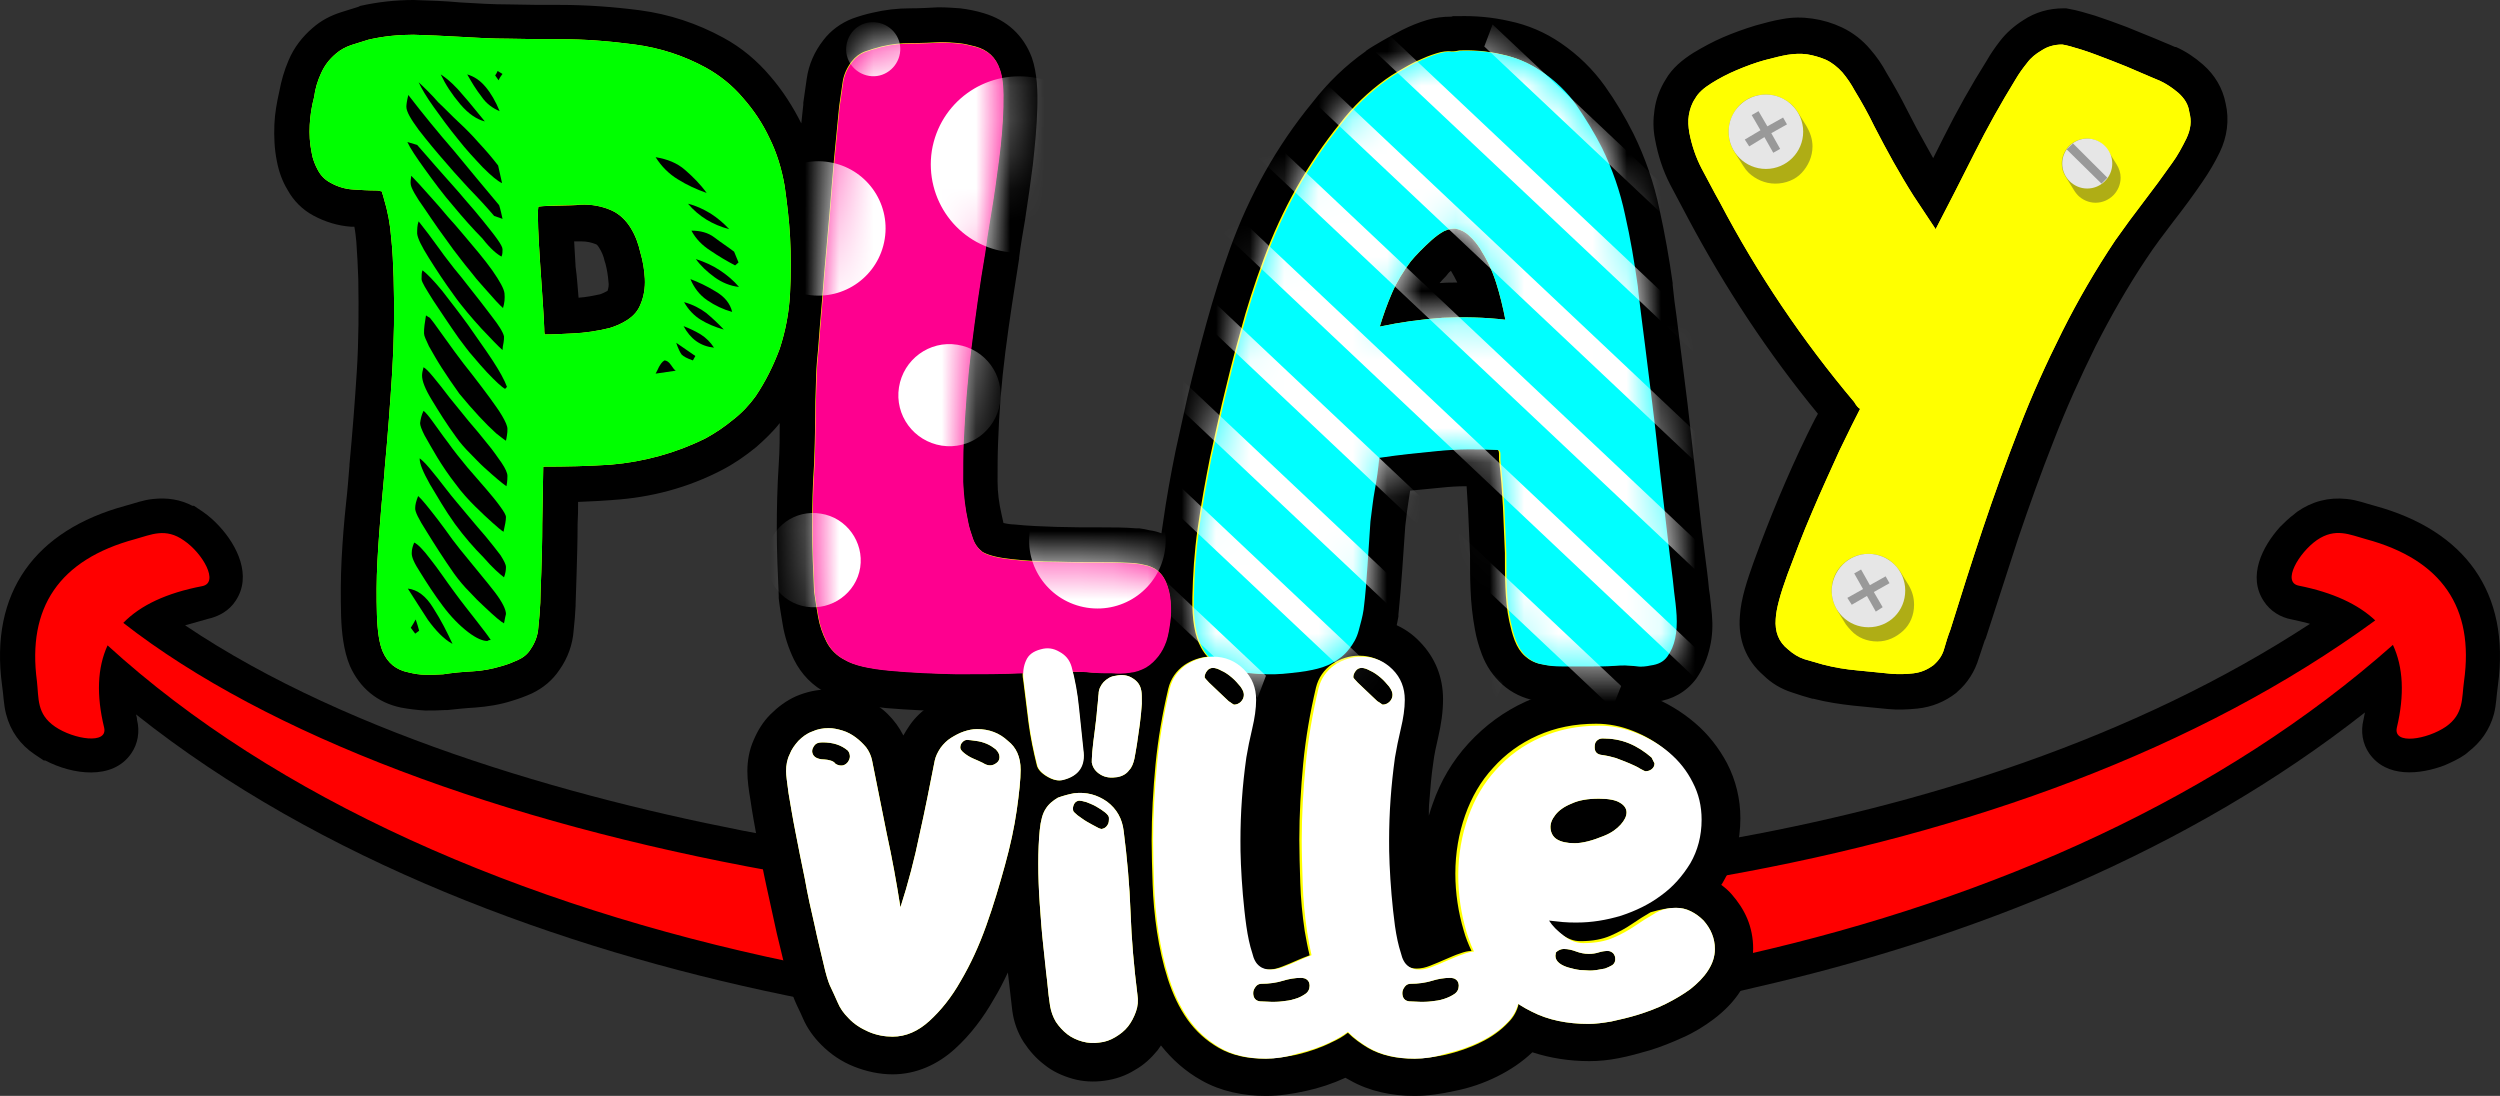<?xml version="1.0" encoding="UTF-8"?> <svg xmlns="http://www.w3.org/2000/svg" width="73" height="32" viewBox="0 0 73 32" fill="none"><rect x="0" y="0" width="73" height="32" fill="#333333" stroke="none"/><path fill-rule="evenodd" clip-rule="evenodd" d="M22.768 12.354C22.568 12.611 22.324 12.84 22.081 13.055C21.765 13.312 21.436 13.541 21.078 13.726C20.089 14.241 19.015 14.527 17.897 14.599C17.553 14.627 17.224 14.642 16.88 14.656C16.88 14.87 16.88 15.085 16.866 15.299C16.866 15.786 16.851 16.257 16.837 16.744C16.823 17.044 16.823 17.33 16.808 17.63V17.659V17.687C16.794 17.93 16.78 18.159 16.751 18.402C16.723 18.817 16.579 19.217 16.336 19.56C16.135 19.861 15.863 20.089 15.533 20.247C15.347 20.332 15.147 20.404 14.96 20.461C14.602 20.576 14.244 20.633 13.871 20.661C13.599 20.676 13.341 20.704 13.069 20.733H13.041H13.012C12.811 20.747 12.611 20.747 12.41 20.747C12.181 20.733 11.938 20.704 11.708 20.661C11.021 20.518 10.505 20.089 10.218 19.446C10.032 19.003 9.975 18.459 9.96 17.988C9.946 17.43 9.946 16.887 9.975 16.329C10.003 15.786 10.046 15.242 10.104 14.699C10.147 14.327 10.175 13.955 10.204 13.598V13.584V13.569C10.29 12.654 10.362 11.739 10.419 10.838C10.476 9.937 10.476 9.037 10.462 8.15C10.447 7.778 10.433 7.421 10.405 7.063C10.39 6.92 10.376 6.763 10.347 6.62C10.319 6.62 10.276 6.62 10.247 6.62C9.86 6.592 9.488 6.477 9.144 6.291C8.829 6.12 8.571 5.862 8.399 5.548C8.241 5.29 8.141 5.004 8.084 4.704C8.012 4.347 7.998 3.989 8.012 3.632C8.026 3.303 8.084 2.988 8.155 2.674C8.213 2.359 8.299 2.059 8.428 1.759C8.585 1.387 8.829 1.072 9.13 0.815C9.373 0.601 9.645 0.458 9.96 0.357C10.132 0.3 10.29 0.257 10.462 0.2L10.491 0.186L10.519 0.172C11.035 0.057 11.551 0 12.081 0C12.539 0.014 12.998 0.029 13.442 0.071C13.915 0.1 14.387 0.129 14.874 0.129C15.361 0.143 15.848 0.143 16.35 0.143C17.124 0.143 17.912 0.2 18.685 0.3C19.545 0.415 20.361 0.686 21.121 1.101C21.651 1.387 22.109 1.773 22.496 2.231C22.854 2.645 23.155 3.117 23.398 3.603C23.413 3.417 23.442 3.231 23.456 3.06V3.031V3.003C23.485 2.774 23.527 2.531 23.556 2.302C23.613 1.887 23.785 1.501 24.043 1.172C24.258 0.887 24.559 0.672 24.888 0.543C25.089 0.472 25.275 0.415 25.476 0.372C25.834 0.286 26.206 0.243 26.579 0.243C26.851 0.243 27.123 0.229 27.381 0.214H27.41H27.439C27.639 0.214 27.84 0.229 28.04 0.243C28.269 0.272 28.499 0.315 28.728 0.386C29.401 0.586 29.888 1.029 30.132 1.687C30.289 2.145 30.304 2.688 30.289 3.16C30.275 3.718 30.218 4.261 30.16 4.804C30.089 5.348 30.017 5.877 29.931 6.42C29.874 6.777 29.802 7.149 29.759 7.521V7.535V7.55C29.616 8.45 29.473 9.366 29.358 10.266C29.244 11.153 29.172 12.054 29.143 12.954C29.129 13.312 29.129 13.684 29.129 14.055C29.129 14.384 29.172 14.699 29.244 15.013C29.258 15.099 29.287 15.185 29.301 15.271C29.416 15.299 29.544 15.314 29.616 15.314C30.017 15.357 30.433 15.371 30.834 15.385C31.278 15.399 31.708 15.399 32.152 15.399C32.496 15.399 32.84 15.399 33.183 15.428H33.226H33.269C33.37 15.442 33.47 15.457 33.57 15.485C33.685 15.499 33.799 15.528 33.914 15.571C33.928 15.471 33.943 15.371 33.957 15.285C34.057 14.57 34.186 13.855 34.329 13.155C34.444 12.64 34.559 12.111 34.673 11.596C34.845 10.867 35.031 10.152 35.232 9.423C35.433 8.693 35.662 7.964 35.92 7.249C36.478 5.705 37.281 4.261 38.327 2.988C38.771 2.416 39.286 1.916 39.874 1.501L39.888 1.487L39.902 1.473C40.046 1.373 40.203 1.287 40.346 1.201C40.547 1.087 40.748 0.972 40.948 0.872C41.177 0.758 41.421 0.658 41.664 0.586C41.894 0.515 42.137 0.486 42.381 0.486L42.424 0.472H42.567C43.069 0.458 43.57 0.5 44.071 0.615C44.616 0.729 45.117 0.944 45.576 1.258C46.077 1.601 46.507 2.016 46.865 2.517C47.18 2.96 47.452 3.417 47.696 3.903C48.04 4.604 48.298 5.348 48.455 6.105C48.613 6.82 48.742 7.55 48.842 8.265V8.293V8.322C48.871 8.636 48.914 8.951 48.957 9.251C49.028 9.78 49.086 10.309 49.157 10.838C49.243 11.482 49.315 12.111 49.386 12.754C49.458 13.383 49.53 14.012 49.601 14.656C49.659 15.185 49.716 15.7 49.788 16.229C49.831 16.558 49.873 16.872 49.902 17.201C49.945 17.444 49.959 17.701 49.988 17.945C50.017 18.259 50.002 18.588 49.931 18.888C49.859 19.217 49.73 19.532 49.53 19.818C49.243 20.204 48.828 20.433 48.369 20.49C48.14 20.533 47.911 20.547 47.667 20.518C47.596 20.504 47.51 20.504 47.438 20.504C47.338 20.504 47.223 20.504 47.123 20.518C46.922 20.533 46.707 20.533 46.507 20.533C46.321 20.533 46.134 20.533 45.934 20.533C45.819 20.533 45.705 20.533 45.59 20.533C45.346 20.533 45.089 20.504 44.845 20.461C44.472 20.39 44.143 20.232 43.871 19.989C43.599 19.746 43.398 19.446 43.269 19.103C43.183 18.874 43.111 18.631 43.069 18.388C42.997 18.002 42.954 17.601 42.94 17.215C42.925 16.872 42.925 16.543 42.925 16.2C42.911 15.757 42.882 15.314 42.868 14.885C42.854 14.656 42.839 14.427 42.825 14.198C42.567 14.198 42.324 14.213 42.066 14.241C41.765 14.27 41.478 14.299 41.177 14.327C41.163 14.384 41.163 14.441 41.149 14.499C41.106 14.785 41.063 15.071 41.034 15.357C41.005 15.771 40.977 16.186 40.948 16.601C40.919 17.044 40.877 17.501 40.834 17.945V17.973V18.002C40.791 18.245 40.733 18.488 40.676 18.731C40.576 19.074 40.418 19.389 40.175 19.66C39.945 19.932 39.673 20.146 39.372 20.318C39.1 20.461 38.799 20.561 38.484 20.618C38.169 20.676 37.839 20.718 37.524 20.747C37.152 20.776 36.765 20.776 36.392 20.733C35.991 20.69 35.605 20.604 35.246 20.433C34.974 20.318 34.731 20.147 34.53 19.932C34.372 20.104 34.2 20.261 34 20.39L33.971 20.404L33.943 20.418C33.685 20.561 33.398 20.661 33.097 20.704C32.868 20.733 32.625 20.747 32.381 20.733C32.195 20.733 32.009 20.733 31.822 20.718C31.65 20.704 31.479 20.704 31.307 20.704C30.863 20.704 30.404 20.718 29.946 20.747C29.272 20.776 28.585 20.776 27.911 20.776C27.224 20.761 26.55 20.733 25.877 20.676C25.318 20.618 24.659 20.518 24.158 20.247C23.728 20.032 23.398 19.689 23.184 19.26C23.026 18.931 22.911 18.588 22.854 18.231C22.811 17.973 22.768 17.73 22.739 17.473V17.43V17.387C22.711 16.744 22.682 16.114 22.682 15.471C22.682 14.828 22.697 14.198 22.739 13.555C22.768 13.126 22.768 12.74 22.768 12.354ZM42.037 8.265C42.051 8.265 42.066 8.265 42.066 8.265C42.223 8.25 42.395 8.25 42.553 8.25C42.495 8.136 42.438 8.021 42.367 7.907C42.309 7.95 42.266 8.007 42.223 8.064C42.166 8.122 42.094 8.193 42.037 8.265ZM16.894 8.693C17.109 8.679 17.324 8.636 17.525 8.593C17.596 8.565 17.668 8.536 17.74 8.493C17.768 8.408 17.783 8.322 17.768 8.236C17.754 8.05 17.725 7.878 17.682 7.707L17.668 7.664L17.654 7.621C17.625 7.478 17.568 7.349 17.496 7.235C17.482 7.206 17.439 7.149 17.41 7.135C17.267 7.078 17.138 7.049 16.98 7.049C16.909 7.049 16.837 7.049 16.765 7.049C16.78 7.292 16.794 7.55 16.808 7.793C16.851 8.093 16.866 8.393 16.894 8.693ZM53.083 12.082C51.636 10.323 50.375 8.408 49.3 6.391C49.129 6.063 48.942 5.719 48.77 5.391C48.555 4.976 48.412 4.533 48.326 4.061C48.269 3.775 48.269 3.489 48.312 3.203C48.355 2.888 48.469 2.588 48.641 2.316C48.828 1.987 49.129 1.744 49.444 1.544C49.73 1.373 50.017 1.215 50.318 1.087C50.618 0.958 50.934 0.844 51.263 0.744C51.521 0.672 51.779 0.601 52.037 0.558C52.338 0.5 52.624 0.5 52.925 0.543C53.226 0.586 53.512 0.672 53.785 0.801C54.114 0.958 54.386 1.172 54.615 1.444C54.802 1.659 54.959 1.887 55.088 2.13C55.303 2.488 55.504 2.845 55.69 3.217C55.862 3.56 56.048 3.903 56.234 4.232C56.306 4.361 56.378 4.49 56.449 4.618C56.55 4.418 56.65 4.218 56.75 4.018C57.137 3.246 57.552 2.502 58.011 1.773C58.125 1.573 58.254 1.387 58.398 1.201C58.584 0.958 58.813 0.758 59.085 0.586C59.429 0.357 59.83 0.243 60.26 0.243H60.332L60.403 0.257C60.661 0.3 60.933 0.386 61.177 0.458C61.478 0.558 61.793 0.672 62.094 0.786C62.38 0.901 62.653 1.015 62.939 1.13C63.125 1.215 63.326 1.287 63.512 1.373H63.526H63.541C63.827 1.501 64.085 1.673 64.329 1.887C64.672 2.188 64.902 2.574 64.988 3.017C65.102 3.503 65.031 4.004 64.816 4.447C64.672 4.747 64.501 5.033 64.314 5.305C64.042 5.705 63.756 6.091 63.455 6.477C63.183 6.835 62.91 7.192 62.667 7.564C62.122 8.379 61.635 9.237 61.191 10.109C60.747 11.01 60.332 11.925 59.974 12.854C59.601 13.798 59.257 14.756 58.928 15.728C58.612 16.701 58.297 17.673 57.982 18.645L57.968 18.674L57.953 18.702C57.896 18.874 57.839 19.046 57.782 19.217C57.667 19.603 57.452 19.946 57.151 20.204L57.137 20.218L57.123 20.232C56.793 20.49 56.406 20.647 55.991 20.69C55.704 20.718 55.418 20.733 55.131 20.704C54.787 20.676 54.458 20.633 54.114 20.604C53.727 20.561 53.34 20.504 52.954 20.404H52.939H52.925C52.724 20.347 52.524 20.29 52.323 20.218C52.008 20.118 51.722 19.946 51.492 19.718C50.977 19.274 50.747 18.66 50.805 17.988C50.833 17.473 51.034 16.901 51.206 16.415C51.435 15.786 51.679 15.156 51.936 14.541C52.194 13.927 52.467 13.312 52.767 12.697C52.868 12.497 52.968 12.282 53.083 12.082Z" fill="black"></path><path fill-rule="evenodd" clip-rule="evenodd" d="M67.452 18.216C67.266 18.159 67.094 18.131 66.922 18.088C66.592 18.03 66.291 17.845 66.105 17.558C65.618 16.829 66.062 15.957 66.578 15.385C66.707 15.257 66.836 15.128 66.993 15.013L67.008 14.999L67.079 14.942C67.509 14.642 67.996 14.513 68.526 14.57C68.827 14.599 69.071 14.699 69.343 14.77C71.965 15.485 73.311 17.287 72.939 20.018C72.896 20.304 72.896 20.561 72.824 20.847C72.695 21.319 72.437 21.677 72.065 21.962L72.051 21.977L71.979 22.034C71.793 22.163 71.578 22.263 71.377 22.349C70.661 22.62 69.687 22.72 69.185 22.005C68.985 21.719 68.927 21.362 69.013 21.019C69.028 20.947 69.042 20.876 69.056 20.804C63.913 24.851 57.567 27.396 51.22 28.84C50.647 28.969 50.074 29.126 49.501 29.255L48.398 29.498L48.283 28.383C48.24 27.896 48.513 27.51 48.813 27.153C48.828 27.139 48.842 27.11 48.871 27.081C48.885 26.924 48.914 26.795 48.971 26.681C48.914 26.61 48.842 26.552 48.785 26.481L48.169 25.952L48.599 25.237C48.742 25.008 48.942 24.822 49.186 24.722C49.487 24.608 49.616 24.651 49.888 24.651L50.002 24.593L50.131 24.565C56.105 23.535 62.309 21.576 67.452 18.216Z" fill="black"></path><path fill-rule="evenodd" clip-rule="evenodd" d="M5.405 18.259C10.261 21.534 17.195 23.45 22.725 24.45L23.399 24.565L23.528 25.237C23.585 25.566 23.657 25.88 23.728 26.195C23.814 26.638 23.914 27.067 24.015 27.496L24.444 29.369L22.912 29.055C16.336 27.696 9.33 25.122 3.972 20.861C3.987 20.919 4.001 20.962 4.001 21.019C4.087 21.362 4.029 21.719 3.829 22.005C3.285 22.792 2.11 22.62 1.322 22.206H1.279L1.021 22.034C0.591 21.748 0.305 21.348 0.176 20.847C0.104 20.561 0.104 20.304 0.061 20.018C-0.311 17.287 1.035 15.485 3.657 14.77C3.929 14.699 4.173 14.599 4.474 14.57C4.889 14.527 5.262 14.584 5.62 14.77H5.663L5.921 14.942C6.107 15.071 6.264 15.214 6.408 15.371C6.923 15.928 7.368 16.815 6.88 17.544C6.694 17.83 6.393 18.002 6.064 18.073C5.878 18.131 5.648 18.188 5.405 18.259Z" fill="black"></path><path fill-rule="evenodd" clip-rule="evenodd" d="M5.376 15.786C5.921 16.157 6.408 17.015 5.906 17.115C4.86 17.316 4.101 17.673 3.6 18.188C7.797 21.462 14.631 24.007 22.553 25.437C22.611 25.766 22.682 26.08 22.754 26.409C22.84 26.853 22.94 27.296 23.041 27.739L23.126 28.096C15.147 26.438 8.027 23.306 3.141 18.845C2.84 19.503 2.812 20.304 3.041 21.247C3.156 21.748 2.153 21.591 1.608 21.219C1.064 20.847 1.136 20.39 1.078 19.889C0.792 17.744 1.723 16.343 3.944 15.743C4.416 15.614 4.832 15.399 5.376 15.786ZM50.303 25.58C57.481 24.307 64.171 21.905 69.357 18.116C68.856 17.644 68.125 17.301 67.123 17.101C66.621 17.001 67.123 16.143 67.653 15.771C68.197 15.399 68.612 15.614 69.085 15.743C71.306 16.343 72.251 17.744 71.95 19.889C71.879 20.39 71.95 20.847 71.42 21.219C70.876 21.591 69.873 21.762 69.988 21.247C70.217 20.29 70.174 19.474 69.873 18.831C64.888 23.249 58.255 26.223 51.005 27.868C50.948 27.882 49.358 28.268 49.301 28.282C49.272 28.054 49.988 27.467 49.902 27.253C49.788 26.981 50.375 26.71 50.175 26.495C50.117 26.424 49.53 25.809 49.458 25.737C49.601 25.523 49.831 25.794 50.303 25.58Z" fill="#FF0000"></path><path fill-rule="evenodd" clip-rule="evenodd" d="M29.43 28.397C29.301 28.668 29.172 28.926 29.015 29.183C28.714 29.712 28.341 30.213 27.883 30.627C27.381 31.085 26.751 31.371 26.063 31.371C25.677 31.371 25.29 31.285 24.932 31.142C24.573 30.999 24.258 30.785 23.986 30.513C23.757 30.284 23.571 30.027 23.442 29.727C23.37 29.555 23.284 29.398 23.212 29.226C23.098 28.969 23.012 28.654 22.954 28.383C22.869 28.011 22.768 27.625 22.682 27.253C22.582 26.795 22.482 26.338 22.381 25.88C22.281 25.423 22.195 24.965 22.109 24.508C22.038 24.122 21.966 23.735 21.909 23.335C21.866 23.078 21.823 22.792 21.823 22.52C21.823 22.206 21.88 21.891 22.009 21.605C22.124 21.333 22.281 21.076 22.496 20.861C22.711 20.647 22.954 20.461 23.241 20.332C23.542 20.204 23.857 20.132 24.187 20.132C24.445 20.132 24.702 20.175 24.946 20.261C25.189 20.347 25.404 20.461 25.619 20.604C25.834 20.747 26.02 20.933 26.178 21.147C26.25 21.247 26.321 21.362 26.378 21.476C26.436 21.376 26.493 21.276 26.565 21.176C26.722 20.947 26.923 20.761 27.152 20.604C27.338 20.475 27.539 20.375 27.754 20.29C27.997 20.204 28.27 20.147 28.527 20.147C28.628 20.147 28.728 20.147 28.828 20.161C28.828 20.104 28.814 20.047 28.814 19.989C28.757 19.589 28.814 19.189 28.986 18.817C29.215 18.331 29.631 18.016 30.132 17.873C30.605 17.744 31.106 17.816 31.522 18.059C31.794 18.216 32.009 18.431 32.166 18.688C32.238 18.66 32.31 18.645 32.396 18.631C32.825 18.545 33.255 18.602 33.628 18.802C33.742 18.674 33.871 18.574 34.029 18.474C34.444 18.202 34.931 18.045 35.433 18.045C36.077 18.045 36.679 18.273 37.123 18.745C37.309 18.945 37.467 19.16 37.582 19.389C37.754 19.017 38.026 18.702 38.37 18.474C38.785 18.202 39.272 18.045 39.774 18.045C40.418 18.045 41.02 18.273 41.464 18.745C41.908 19.203 42.137 19.775 42.137 20.418C42.137 20.79 42.08 21.162 41.994 21.534C41.937 21.777 41.88 22.034 41.851 22.277C41.794 22.649 41.765 23.035 41.736 23.407C41.722 23.535 41.722 23.678 41.722 23.821C41.751 23.707 41.794 23.593 41.837 23.464C42.066 22.806 42.41 22.22 42.882 21.705C43.355 21.19 43.914 20.776 44.544 20.49C45.232 20.175 45.962 20.047 46.708 20.047C47.223 20.047 47.725 20.147 48.197 20.332C48.67 20.518 49.1 20.776 49.487 21.105C49.874 21.433 50.189 21.834 50.432 22.291C50.69 22.792 50.819 23.335 50.819 23.893C50.819 24.55 50.662 25.165 50.332 25.723C50.303 25.766 50.289 25.809 50.26 25.837C50.375 25.923 50.475 26.009 50.561 26.109C50.748 26.323 50.905 26.552 51.02 26.824C51.134 27.096 51.192 27.396 51.192 27.696C51.192 28.139 51.063 28.568 50.819 28.94C50.619 29.255 50.346 29.526 50.045 29.755C49.759 29.97 49.458 30.155 49.129 30.299C48.813 30.442 48.498 30.57 48.169 30.67C47.868 30.756 47.567 30.842 47.266 30.899C46.98 30.956 46.693 30.985 46.407 30.985C45.834 30.985 45.275 30.899 44.745 30.727C44.444 31.013 44.1 31.242 43.728 31.428C43.327 31.628 42.911 31.771 42.467 31.857C42.08 31.943 41.693 32 41.306 32C40.648 32 39.989 31.871 39.415 31.542C39.373 31.514 39.33 31.5 39.286 31.471C38.914 31.642 38.527 31.771 38.126 31.857C37.739 31.943 37.352 32 36.966 32C36.307 32 35.648 31.871 35.075 31.542C34.616 31.285 34.229 30.942 33.9 30.527C33.871 30.57 33.828 30.627 33.8 30.67C33.613 30.899 33.398 31.099 33.141 31.242C32.868 31.414 32.568 31.514 32.252 31.557C31.937 31.6 31.622 31.585 31.321 31.5C31.02 31.414 30.734 31.285 30.49 31.085C30.247 30.899 30.06 30.684 29.889 30.427C29.716 30.155 29.602 29.841 29.559 29.512C29.53 29.269 29.502 29.012 29.473 28.768C29.459 28.654 29.444 28.526 29.43 28.397Z" fill="black"></path><path d="M56.464 19.417C56.292 19.546 56.106 19.632 55.876 19.66C55.647 19.689 55.432 19.689 55.232 19.675C54.902 19.646 54.558 19.603 54.229 19.575C53.899 19.546 53.556 19.489 53.226 19.403C53.04 19.346 52.868 19.303 52.682 19.246C52.51 19.189 52.352 19.088 52.209 18.96C51.937 18.745 51.822 18.445 51.851 18.073C51.865 17.787 51.98 17.358 52.194 16.772C52.409 16.2 52.639 15.585 52.911 14.956C53.183 14.313 53.455 13.726 53.713 13.155C53.985 12.597 54.186 12.182 54.315 11.939C54.258 11.911 54.2 11.839 54.143 11.739C52.639 9.952 51.321 8.007 50.218 5.905C50.031 5.576 49.859 5.233 49.687 4.919C49.516 4.59 49.401 4.247 49.329 3.875C49.301 3.703 49.286 3.532 49.315 3.36C49.344 3.189 49.401 3.017 49.501 2.874C49.587 2.717 49.745 2.574 49.974 2.431C50.203 2.288 50.447 2.159 50.719 2.045C50.991 1.93 51.263 1.83 51.521 1.759C51.793 1.687 52.023 1.63 52.194 1.601C52.381 1.573 52.567 1.559 52.768 1.587C52.954 1.616 53.14 1.673 53.312 1.744C53.498 1.83 53.656 1.959 53.799 2.116C53.942 2.288 54.057 2.459 54.157 2.645C54.358 2.974 54.558 3.332 54.73 3.689C54.916 4.046 55.103 4.404 55.289 4.733C55.475 5.062 55.676 5.405 55.876 5.719C56.091 6.048 56.306 6.363 56.521 6.692C56.908 5.948 57.28 5.219 57.653 4.475C58.025 3.732 58.426 3.017 58.856 2.316C58.956 2.145 59.071 1.987 59.186 1.844C59.3 1.687 59.444 1.573 59.615 1.473C59.787 1.358 59.988 1.301 60.217 1.301C60.332 1.315 60.532 1.373 60.805 1.458C61.077 1.544 61.363 1.659 61.664 1.773C61.965 1.887 62.237 2.002 62.495 2.116C62.753 2.231 62.939 2.302 63.068 2.359C63.254 2.445 63.426 2.559 63.613 2.717C63.785 2.874 63.899 3.046 63.928 3.274C63.999 3.532 63.971 3.775 63.842 4.046C63.713 4.304 63.584 4.547 63.426 4.761C63.154 5.147 62.882 5.519 62.595 5.891C62.309 6.263 62.037 6.634 61.764 7.021C61.191 7.878 60.676 8.765 60.217 9.68C59.759 10.595 59.329 11.539 58.956 12.511C58.584 13.469 58.226 14.456 57.896 15.442C57.567 16.429 57.252 17.416 56.951 18.388C56.879 18.574 56.822 18.76 56.765 18.96C56.707 19.16 56.607 19.289 56.464 19.417ZM46.407 28.34C46.464 28.34 46.536 28.34 46.622 28.325C46.708 28.311 46.794 28.297 46.865 28.282C46.937 28.254 47.008 28.225 47.08 28.182C47.137 28.139 47.166 28.082 47.166 28.011C47.166 27.939 47.152 27.896 47.109 27.839C47.066 27.796 47.008 27.768 46.951 27.768C46.865 27.768 46.765 27.782 46.679 27.811C46.593 27.839 46.493 27.853 46.392 27.853C46.263 27.853 46.135 27.825 46.02 27.782C45.905 27.739 45.791 27.71 45.662 27.71C45.59 27.71 45.504 27.739 45.432 27.811L45.418 27.911C45.418 27.996 45.461 28.068 45.533 28.125C45.604 28.182 45.705 28.225 45.805 28.254C45.905 28.282 46.02 28.311 46.135 28.325C46.235 28.325 46.335 28.34 46.407 28.34ZM48.04 22.52C48.111 22.52 48.169 22.506 48.226 22.463C48.283 22.42 48.312 22.363 48.312 22.291L48.226 22.12C48.026 21.948 47.811 21.805 47.567 21.705C47.324 21.605 47.066 21.562 46.794 21.562C46.722 21.562 46.665 21.591 46.622 21.634C46.579 21.677 46.564 21.734 46.564 21.82C46.564 21.962 46.636 22.034 46.794 22.048C46.908 22.062 47.037 22.091 47.18 22.134C47.324 22.191 47.453 22.234 47.581 22.291C47.71 22.349 47.811 22.391 47.897 22.449C47.983 22.491 48.026 22.52 48.04 22.52ZM46.693 23.321C46.364 23.321 46.106 23.364 45.891 23.464C45.676 23.55 45.519 23.664 45.418 23.793C45.318 23.921 45.261 24.05 45.275 24.193C45.289 24.322 45.346 24.436 45.461 24.508C45.576 24.579 45.748 24.622 45.977 24.622C46.206 24.622 46.493 24.55 46.837 24.407C47.051 24.322 47.209 24.207 47.324 24.079C47.438 23.95 47.495 23.835 47.495 23.721C47.495 23.607 47.424 23.507 47.295 23.435C47.18 23.364 46.98 23.321 46.693 23.321ZM48.942 26.509C49.086 26.509 49.229 26.538 49.372 26.609C49.516 26.681 49.63 26.767 49.745 26.881C49.845 26.995 49.931 27.124 49.988 27.267C50.046 27.41 50.074 27.553 50.074 27.71C50.074 27.939 50.003 28.139 49.874 28.34C49.745 28.54 49.573 28.711 49.358 28.883C49.143 29.04 48.9 29.183 48.642 29.312C48.384 29.441 48.111 29.541 47.839 29.626C47.567 29.712 47.309 29.769 47.051 29.827C46.808 29.869 46.579 29.898 46.392 29.898C45.762 29.898 45.203 29.784 44.73 29.541C44.587 29.469 44.458 29.398 44.344 29.312C44.301 29.512 44.2 29.698 44.043 29.855C43.828 30.084 43.556 30.284 43.226 30.441C42.911 30.599 42.567 30.713 42.209 30.799C41.851 30.87 41.55 30.913 41.292 30.913C40.762 30.913 40.318 30.813 39.946 30.599C39.731 30.47 39.53 30.327 39.358 30.155C39.215 30.27 39.057 30.356 38.871 30.441C38.556 30.599 38.212 30.713 37.854 30.799C37.496 30.87 37.195 30.913 36.937 30.913C36.407 30.913 35.963 30.813 35.59 30.599C35.218 30.384 34.917 30.113 34.673 29.769C34.43 29.426 34.244 29.026 34.1 28.583C33.957 28.139 33.857 27.682 33.785 27.21C33.714 26.738 33.671 26.266 33.656 25.809C33.642 25.351 33.628 24.936 33.628 24.55C33.628 23.807 33.671 23.063 33.742 22.32C33.814 21.576 33.943 20.833 34.115 20.104C34.186 19.818 34.344 19.589 34.587 19.417C34.802 19.274 35.017 19.203 35.261 19.174C35.189 19.103 35.132 19.017 35.075 18.917C34.888 18.588 34.802 18.088 34.817 17.444C34.831 16.801 34.874 16.114 34.974 15.414C35.075 14.699 35.203 14.012 35.333 13.355C35.476 12.697 35.59 12.182 35.676 11.81C35.848 11.096 36.02 10.381 36.221 9.68C36.407 8.979 36.636 8.279 36.894 7.578C37.438 6.105 38.183 4.776 39.129 3.603C39.501 3.117 39.946 2.688 40.461 2.316C40.562 2.245 40.691 2.159 40.862 2.059C41.034 1.959 41.206 1.859 41.392 1.773C41.579 1.687 41.751 1.616 41.937 1.559C42.109 1.501 42.266 1.487 42.381 1.501C42.481 1.501 42.553 1.487 42.61 1.473C43.011 1.458 43.427 1.487 43.842 1.587C44.258 1.673 44.645 1.844 44.974 2.073C45.375 2.345 45.719 2.674 45.991 3.06C46.263 3.46 46.521 3.875 46.736 4.304C47.037 4.919 47.266 5.576 47.41 6.263C47.567 6.949 47.682 7.65 47.782 8.35C47.796 8.536 47.839 8.851 47.897 9.323C47.954 9.794 48.026 10.309 48.097 10.91C48.169 11.51 48.255 12.139 48.326 12.811C48.398 13.483 48.47 14.113 48.541 14.713C48.613 15.314 48.67 15.843 48.728 16.3C48.785 16.758 48.828 17.087 48.842 17.273C48.871 17.487 48.9 17.716 48.914 17.959C48.928 18.202 48.914 18.431 48.871 18.631C48.828 18.831 48.756 19.003 48.642 19.16C48.527 19.317 48.369 19.389 48.154 19.417C48.026 19.446 47.897 19.46 47.782 19.446C47.667 19.432 47.538 19.417 47.41 19.417C47.338 19.417 47.223 19.417 47.051 19.432C46.88 19.446 46.693 19.446 46.478 19.446C46.263 19.446 46.092 19.446 45.905 19.446C45.733 19.446 45.619 19.446 45.561 19.446C45.375 19.446 45.189 19.432 45.003 19.389C44.816 19.36 44.659 19.274 44.53 19.16C44.401 19.046 44.301 18.888 44.229 18.702C44.157 18.517 44.114 18.331 44.072 18.145C44 17.816 43.971 17.473 43.957 17.144C43.943 16.815 43.943 16.472 43.943 16.143C43.928 15.685 43.9 15.242 43.885 14.785C43.857 14.327 43.828 13.884 43.771 13.426C43.771 13.369 43.771 13.312 43.771 13.24C43.771 13.169 43.742 13.126 43.699 13.126C43.112 13.097 42.524 13.097 41.951 13.155C41.378 13.212 40.791 13.269 40.232 13.355C40.203 13.669 40.16 13.984 40.103 14.284C40.046 14.584 40.017 14.899 39.974 15.214C39.946 15.643 39.917 16.072 39.888 16.5C39.86 16.915 39.831 17.344 39.774 17.787C39.745 17.988 39.688 18.188 39.63 18.402C39.573 18.617 39.473 18.788 39.344 18.945C39.215 19.117 39.043 19.246 38.857 19.346C38.67 19.446 38.47 19.517 38.269 19.546C38.011 19.603 37.725 19.632 37.41 19.66C37.095 19.689 36.779 19.675 36.464 19.646C36.421 19.646 36.393 19.632 36.35 19.632C36.536 19.861 36.622 20.118 36.622 20.433C36.622 20.69 36.579 20.976 36.507 21.276C36.436 21.576 36.378 21.862 36.335 22.12C36.278 22.534 36.235 22.935 36.206 23.335C36.178 23.735 36.163 24.15 36.163 24.55C36.163 24.722 36.163 24.951 36.178 25.237C36.192 25.523 36.206 25.809 36.235 26.123C36.264 26.424 36.292 26.738 36.335 27.038C36.378 27.339 36.436 27.61 36.507 27.825C36.55 28.011 36.622 28.139 36.722 28.211C36.808 28.282 36.923 28.311 37.037 28.311C37.166 28.311 37.295 28.282 37.438 28.225C37.582 28.168 37.725 28.111 37.883 28.039C38.011 27.982 38.126 27.939 38.241 27.896C38.183 27.668 38.14 27.424 38.097 27.181C38.026 26.709 37.983 26.238 37.968 25.78C37.954 25.323 37.94 24.908 37.94 24.522C37.94 23.778 37.983 23.035 38.054 22.291C38.126 21.548 38.255 20.804 38.427 20.075C38.499 19.789 38.656 19.56 38.9 19.389C39.143 19.231 39.401 19.146 39.688 19.146C40.046 19.146 40.347 19.274 40.59 19.517C40.834 19.761 40.948 20.061 40.948 20.404C40.948 20.661 40.905 20.947 40.834 21.247C40.762 21.548 40.705 21.834 40.662 22.091C40.605 22.506 40.562 22.906 40.533 23.306C40.504 23.707 40.49 24.122 40.49 24.522C40.49 24.693 40.49 24.922 40.504 25.208C40.519 25.494 40.533 25.78 40.562 26.095C40.59 26.409 40.619 26.709 40.662 27.01C40.705 27.31 40.762 27.582 40.834 27.796C40.877 27.982 40.948 28.111 41.049 28.182C41.135 28.254 41.249 28.282 41.364 28.282C41.493 28.282 41.622 28.254 41.765 28.197C41.908 28.139 42.051 28.082 42.209 28.011C42.352 27.953 42.496 27.882 42.639 27.839C42.754 27.796 42.868 27.768 42.968 27.768C42.882 27.582 42.797 27.382 42.739 27.167C42.582 26.638 42.496 26.08 42.496 25.509C42.496 24.908 42.596 24.336 42.782 23.807C42.968 23.278 43.241 22.806 43.599 22.42C43.957 22.02 44.387 21.705 44.902 21.476C45.418 21.247 45.977 21.133 46.607 21.133C46.98 21.133 47.338 21.205 47.696 21.348C48.054 21.491 48.369 21.677 48.656 21.919C48.942 22.163 49.172 22.449 49.344 22.792C49.516 23.121 49.602 23.478 49.602 23.878C49.602 24.35 49.487 24.779 49.272 25.151C49.043 25.523 48.77 25.837 48.412 26.095C48.069 26.352 47.682 26.538 47.252 26.681C46.822 26.81 46.392 26.881 45.963 26.881C45.819 26.881 45.69 26.881 45.547 26.867C45.418 26.852 45.275 26.838 45.146 26.824C45.246 26.981 45.389 27.124 45.576 27.267C45.762 27.41 45.948 27.482 46.149 27.482C46.507 27.482 46.794 27.424 47.023 27.324C47.252 27.224 47.467 27.11 47.653 26.981C47.839 26.852 48.026 26.738 48.197 26.638C48.498 26.552 48.713 26.509 48.942 26.509ZM41.493 29.255C41.564 29.255 41.679 29.255 41.794 29.24C41.923 29.226 42.037 29.212 42.166 29.169C42.295 29.126 42.381 29.083 42.467 29.026C42.553 28.969 42.596 28.883 42.596 28.783C42.596 28.711 42.567 28.64 42.524 28.611C42.481 28.568 42.41 28.554 42.338 28.554C42.166 28.554 41.994 28.583 41.808 28.64C41.622 28.697 41.407 28.726 41.192 28.726C41.12 28.726 41.063 28.754 41.02 28.811C40.977 28.869 40.948 28.926 40.948 28.997C40.948 29.14 41.02 29.226 41.149 29.24C41.264 29.24 41.378 29.255 41.493 29.255ZM40.375 20.576C40.447 20.576 40.519 20.547 40.576 20.49C40.633 20.433 40.662 20.361 40.662 20.29C40.662 20.218 40.633 20.146 40.562 20.046C40.49 19.961 40.404 19.861 40.318 19.789C40.232 19.718 40.117 19.632 40.017 19.589C39.917 19.532 39.831 19.503 39.759 19.503C39.688 19.503 39.63 19.532 39.587 19.589C39.544 19.646 39.516 19.703 39.516 19.775C39.516 19.789 39.559 19.846 39.645 19.932C39.731 20.018 39.831 20.104 39.931 20.204C40.032 20.304 40.132 20.39 40.218 20.475C40.318 20.533 40.361 20.576 40.375 20.576ZM37.138 29.255C37.209 29.255 37.324 29.255 37.438 29.24C37.567 29.226 37.682 29.212 37.811 29.169C37.925 29.14 38.026 29.083 38.112 29.026C38.198 28.969 38.241 28.883 38.241 28.783C38.241 28.711 38.212 28.64 38.169 28.611C38.126 28.568 38.054 28.554 37.983 28.554C37.811 28.554 37.639 28.583 37.453 28.64C37.267 28.697 37.052 28.726 36.837 28.726C36.765 28.726 36.708 28.754 36.665 28.811C36.622 28.869 36.593 28.926 36.593 28.997C36.593 29.14 36.665 29.226 36.794 29.24C36.908 29.24 37.037 29.255 37.138 29.255ZM36.035 20.576C36.106 20.576 36.178 20.547 36.235 20.49C36.292 20.433 36.321 20.361 36.321 20.29C36.321 20.218 36.292 20.146 36.221 20.046C36.149 19.961 36.063 19.861 35.977 19.789C35.877 19.703 35.777 19.632 35.676 19.589C35.576 19.532 35.49 19.503 35.418 19.503C35.347 19.503 35.289 19.532 35.246 19.589C35.203 19.646 35.175 19.703 35.175 19.775C35.175 19.789 35.218 19.846 35.304 19.932C35.39 20.018 35.49 20.104 35.59 20.204C35.691 20.304 35.791 20.39 35.877 20.475C35.963 20.533 36.02 20.576 36.035 20.576ZM31.364 23.163C31.722 23.121 32.037 23.206 32.324 23.407C32.611 23.621 32.768 23.907 32.811 24.265C32.911 25.051 32.983 25.837 33.012 26.638C33.04 27.439 33.112 28.239 33.212 29.04C33.241 29.212 33.227 29.383 33.169 29.541C33.112 29.698 33.04 29.841 32.94 29.97C32.84 30.098 32.711 30.198 32.568 30.284C32.424 30.37 32.267 30.427 32.109 30.441C31.937 30.47 31.765 30.456 31.608 30.413C31.45 30.37 31.293 30.299 31.163 30.198C31.035 30.098 30.92 29.97 30.834 29.841C30.748 29.698 30.691 29.541 30.662 29.369C30.634 29.198 30.605 28.954 30.576 28.64C30.547 28.325 30.505 27.982 30.462 27.596C30.419 27.21 30.39 26.81 30.361 26.395C30.333 25.98 30.318 25.594 30.318 25.223C30.318 24.851 30.333 24.522 30.361 24.236C30.39 23.95 30.447 23.75 30.533 23.621C30.619 23.478 30.748 23.378 30.891 23.292C31.049 23.235 31.206 23.192 31.364 23.163ZM31.321 19.617C31.393 19.946 31.464 20.29 31.493 20.661C31.536 21.09 31.579 21.491 31.622 21.891C31.694 22.363 31.493 22.663 31.02 22.777C30.891 22.806 30.748 22.777 30.576 22.677C30.404 22.577 30.304 22.463 30.275 22.349C30.175 21.948 30.089 21.534 30.032 21.105C29.974 20.676 29.931 20.247 29.874 19.832C29.86 19.775 29.86 19.703 29.86 19.646C29.244 19.675 28.599 19.675 27.926 19.675C27.238 19.66 26.593 19.632 25.977 19.575C25.361 19.517 24.917 19.417 24.659 19.26C24.43 19.146 24.244 18.96 24.129 18.731C24.015 18.502 23.929 18.259 23.886 18.002C23.843 17.744 23.8 17.501 23.771 17.273C23.742 16.658 23.714 16.029 23.714 15.414C23.714 14.799 23.728 14.17 23.771 13.555C23.785 13.14 23.8 12.726 23.8 12.325C23.8 11.925 23.814 11.51 23.828 11.096C23.828 10.924 23.843 10.638 23.886 10.223C23.914 9.809 23.957 9.337 24 8.808C24.043 8.264 24.086 7.707 24.144 7.106C24.201 6.506 24.244 5.948 24.287 5.419C24.33 4.89 24.373 4.418 24.416 4.004C24.459 3.589 24.488 3.289 24.502 3.117C24.53 2.888 24.573 2.645 24.602 2.416C24.631 2.188 24.731 1.973 24.874 1.787C24.975 1.659 25.104 1.559 25.261 1.501C25.419 1.444 25.576 1.401 25.734 1.358C26.02 1.287 26.307 1.258 26.608 1.258C26.909 1.258 27.195 1.244 27.482 1.23C27.654 1.23 27.811 1.244 27.983 1.258C28.155 1.273 28.313 1.315 28.485 1.358C28.843 1.458 29.072 1.673 29.186 2.016C29.273 2.245 29.301 2.617 29.287 3.103C29.273 3.603 29.23 4.118 29.158 4.661C29.086 5.205 29.015 5.734 28.929 6.234C28.843 6.735 28.785 7.121 28.757 7.364C28.599 8.279 28.47 9.208 28.356 10.123C28.241 11.038 28.169 11.968 28.126 12.897C28.112 13.283 28.112 13.669 28.112 14.055C28.126 14.441 28.169 14.828 28.255 15.214C28.284 15.385 28.341 15.542 28.399 15.714C28.456 15.886 28.556 16.014 28.685 16.114C28.857 16.214 29.143 16.286 29.559 16.329C29.974 16.372 30.404 16.4 30.863 16.4C31.321 16.415 31.765 16.415 32.195 16.415C32.625 16.415 32.94 16.429 33.141 16.443C33.241 16.457 33.341 16.472 33.441 16.5C33.542 16.515 33.628 16.558 33.714 16.601C33.871 16.701 33.971 16.829 34.043 17.001C34.115 17.172 34.158 17.358 34.172 17.558C34.186 17.759 34.186 17.959 34.158 18.159C34.129 18.359 34.1 18.545 34.043 18.717C33.986 18.874 33.914 19.017 33.814 19.146C33.714 19.274 33.599 19.389 33.456 19.474C33.298 19.56 33.141 19.617 32.969 19.632C32.797 19.66 32.625 19.66 32.453 19.646C32.267 19.646 32.08 19.646 31.88 19.632C31.694 19.617 31.507 19.617 31.321 19.617ZM32.625 22.692C32.439 22.72 32.281 22.706 32.138 22.62C31.994 22.534 31.909 22.42 31.88 22.263C31.88 22.234 31.88 22.134 31.894 21.962C31.909 21.777 31.937 21.576 31.966 21.348C31.994 21.119 32.023 20.904 32.037 20.69C32.066 20.475 32.066 20.332 32.08 20.261C32.08 20.132 32.138 20.018 32.224 19.918C32.324 19.818 32.439 19.746 32.582 19.732C32.768 19.689 32.94 19.718 33.069 19.803C33.212 19.889 33.298 20.003 33.327 20.175C33.341 20.247 33.341 20.361 33.341 20.547C33.327 20.733 33.312 20.933 33.284 21.133C33.255 21.333 33.227 21.534 33.198 21.734C33.169 21.919 33.141 22.062 33.126 22.148C33.098 22.277 33.055 22.406 32.969 22.491C32.897 22.592 32.782 22.663 32.625 22.692ZM32.166 24.207C32.238 24.193 32.295 24.164 32.338 24.093C32.381 24.036 32.381 23.964 32.381 23.878C32.381 23.835 32.338 23.778 32.267 23.721C32.195 23.664 32.109 23.607 32.009 23.55C31.909 23.492 31.823 23.464 31.722 23.421C31.622 23.392 31.55 23.378 31.507 23.378C31.436 23.392 31.393 23.421 31.364 23.478C31.335 23.535 31.321 23.593 31.335 23.664C31.335 23.693 31.378 23.735 31.464 23.807C31.55 23.864 31.636 23.936 31.737 23.993C31.837 24.05 31.937 24.107 32.023 24.15C32.095 24.193 32.152 24.207 32.166 24.207ZM28.914 22.349C28.986 22.349 29.043 22.32 29.101 22.277C29.158 22.234 29.186 22.177 29.186 22.105C29.186 22.02 29.143 21.948 29.072 21.877C29 21.82 28.914 21.762 28.814 21.719C28.714 21.677 28.613 21.648 28.499 21.634C28.384 21.619 28.298 21.605 28.241 21.605C28.184 21.605 28.126 21.634 28.098 21.677C28.055 21.719 28.04 21.777 28.04 21.834C28.04 21.877 28.083 21.934 28.155 21.991C28.227 22.048 28.313 22.105 28.413 22.148C28.513 22.191 28.613 22.234 28.699 22.277C28.785 22.334 28.857 22.349 28.914 22.349ZM24.072 22.177C24.129 22.177 24.187 22.191 24.244 22.206C24.301 22.22 24.358 22.248 24.401 22.306C24.473 22.349 24.545 22.363 24.616 22.349C24.674 22.334 24.731 22.291 24.76 22.248C24.788 22.206 24.817 22.148 24.817 22.091C24.817 22.034 24.803 21.977 24.76 21.919C24.559 21.748 24.316 21.677 24.015 21.677C23.9 21.677 23.828 21.705 23.785 21.762C23.742 21.82 23.714 21.877 23.714 21.934C23.714 21.991 23.742 22.062 23.8 22.105C23.857 22.148 23.957 22.177 24.072 22.177ZM29.802 22.477C29.802 22.763 29.76 23.163 29.688 23.664C29.616 24.164 29.502 24.693 29.344 25.265C29.186 25.837 29.015 26.424 28.8 27.024C28.585 27.625 28.341 28.154 28.055 28.64C27.782 29.126 27.467 29.512 27.138 29.812C26.808 30.113 26.45 30.27 26.063 30.27C25.834 30.27 25.591 30.227 25.361 30.127C25.132 30.027 24.932 29.898 24.774 29.727C24.631 29.584 24.53 29.441 24.459 29.269C24.387 29.097 24.301 28.926 24.23 28.768C24.187 28.668 24.115 28.454 24.043 28.125C23.972 27.811 23.871 27.424 23.785 27.01C23.685 26.581 23.585 26.138 23.499 25.651C23.399 25.18 23.313 24.722 23.227 24.293C23.141 23.864 23.084 23.492 23.026 23.163C22.983 22.849 22.955 22.634 22.955 22.52C22.955 22.349 22.983 22.177 23.055 22.034C23.112 21.877 23.212 21.748 23.313 21.634C23.427 21.519 23.556 21.419 23.714 21.362C23.871 21.29 24.029 21.262 24.201 21.262C24.33 21.262 24.459 21.29 24.602 21.333C24.745 21.376 24.874 21.448 24.989 21.534C25.104 21.619 25.204 21.719 25.29 21.82C25.376 21.934 25.433 22.062 25.462 22.191C25.605 22.906 25.748 23.621 25.892 24.336C26.049 25.051 26.178 25.766 26.293 26.495C26.522 25.78 26.708 25.065 26.851 24.365C27.009 23.664 27.152 22.935 27.295 22.206C27.324 22.077 27.381 21.962 27.467 21.834C27.553 21.719 27.654 21.619 27.768 21.548C27.883 21.476 28.012 21.405 28.141 21.362C28.27 21.319 28.399 21.29 28.527 21.29C28.886 21.29 29.186 21.405 29.43 21.634C29.674 21.82 29.802 22.105 29.802 22.477ZM15.72 6.034C15.648 6.42 15.877 8.951 15.892 9.594C15.892 9.637 15.892 9.709 15.906 9.766C16.178 9.766 16.436 9.752 16.708 9.737C17.081 9.723 17.439 9.666 17.797 9.58C17.983 9.523 18.155 9.451 18.327 9.337C18.499 9.223 18.628 9.08 18.7 8.894C18.8 8.665 18.843 8.407 18.829 8.136C18.814 7.864 18.771 7.621 18.7 7.378C18.642 7.121 18.556 6.878 18.413 6.649C18.27 6.42 18.084 6.248 17.869 6.148C17.582 6.02 17.281 5.962 16.952 5.977C16.622 6.02 16.021 5.991 15.72 6.034ZM15.863 13.626C15.849 14.213 15.849 14.756 15.834 15.285C15.834 15.814 15.82 16.286 15.806 16.715C15.791 17.13 15.777 17.43 15.777 17.601C15.763 17.845 15.748 18.073 15.72 18.316C15.706 18.559 15.62 18.774 15.491 18.96C15.405 19.103 15.276 19.203 15.118 19.274C14.96 19.346 14.817 19.403 14.66 19.446C14.373 19.532 14.087 19.589 13.8 19.603C13.514 19.617 13.213 19.646 12.941 19.689C12.769 19.703 12.611 19.703 12.439 19.703C12.267 19.703 12.095 19.675 11.923 19.632C11.565 19.56 11.322 19.36 11.178 19.031C11.078 18.802 11.021 18.445 11.006 17.945C10.992 17.444 10.992 16.929 11.021 16.386C11.049 15.843 11.092 15.314 11.135 14.799C11.178 14.299 11.221 13.912 11.236 13.655C11.322 12.726 11.393 11.796 11.451 10.881C11.508 9.966 11.522 9.037 11.493 8.093C11.479 7.707 11.465 7.321 11.422 6.935C11.393 6.549 11.322 6.163 11.207 5.791C11.193 5.719 11.164 5.662 11.15 5.591C11.107 5.576 11.049 5.562 10.978 5.562C10.763 5.562 10.534 5.548 10.305 5.533C10.075 5.519 9.846 5.448 9.645 5.333C9.488 5.248 9.373 5.133 9.287 4.976C9.201 4.819 9.13 4.647 9.101 4.461C9.044 4.189 9.029 3.918 9.044 3.646C9.058 3.374 9.101 3.103 9.173 2.831C9.201 2.602 9.273 2.359 9.373 2.145C9.474 1.916 9.617 1.73 9.803 1.573C9.932 1.458 10.09 1.373 10.261 1.315C10.433 1.258 10.591 1.215 10.763 1.158C11.193 1.058 11.637 1.015 12.067 1.015C12.496 1.029 12.941 1.044 13.37 1.072C13.857 1.101 14.359 1.13 14.86 1.13C15.362 1.144 15.863 1.144 16.35 1.144C17.067 1.144 17.797 1.201 18.542 1.301C19.287 1.401 19.975 1.63 20.605 1.973C21.02 2.202 21.393 2.502 21.694 2.86C22.009 3.217 22.267 3.603 22.468 4.032C22.682 4.461 22.826 4.933 22.912 5.433C22.983 5.934 23.041 6.42 23.069 6.906C23.098 7.464 23.098 8.007 23.069 8.565C23.041 9.122 22.94 9.651 22.768 10.181C22.582 10.681 22.353 11.139 22.066 11.567C21.88 11.825 21.665 12.054 21.407 12.254C21.149 12.468 20.892 12.64 20.605 12.797C19.745 13.226 18.814 13.483 17.826 13.569C17.167 13.612 16.508 13.626 15.863 13.626ZM41.192 7.635C40.977 7.921 40.791 8.222 40.648 8.55C40.504 8.879 40.39 9.208 40.289 9.537C40.891 9.408 41.507 9.323 42.123 9.28C42.739 9.251 43.355 9.265 43.957 9.337C43.885 8.965 43.799 8.608 43.685 8.25C43.57 7.893 43.413 7.564 43.212 7.249C43.126 7.121 43.026 6.992 42.911 6.892C42.797 6.777 42.653 6.706 42.51 6.677C42.41 6.663 42.295 6.692 42.166 6.749C42.037 6.82 41.923 6.906 41.808 7.006C41.693 7.106 41.579 7.221 41.464 7.335C41.349 7.449 41.264 7.55 41.192 7.635Z" fill="#FFFF00"></path><path d="M56.464 19.417C56.292 19.546 56.106 19.632 55.876 19.66C55.647 19.689 55.432 19.689 55.232 19.675C54.902 19.646 54.558 19.603 54.229 19.575C53.899 19.546 53.556 19.489 53.226 19.403C53.04 19.346 52.868 19.303 52.682 19.246C52.51 19.189 52.352 19.088 52.209 18.96C51.937 18.745 51.822 18.445 51.851 18.073C51.865 17.787 51.98 17.358 52.194 16.772C52.409 16.2 52.639 15.585 52.911 14.956C53.183 14.313 53.455 13.726 53.713 13.155C53.985 12.597 54.186 12.182 54.315 11.939C54.258 11.911 54.2 11.839 54.143 11.739C52.639 9.952 51.321 8.007 50.218 5.905C50.031 5.576 49.859 5.233 49.687 4.919C49.516 4.59 49.401 4.247 49.329 3.875C49.301 3.703 49.286 3.532 49.315 3.36C49.344 3.189 49.401 3.017 49.501 2.874C49.587 2.717 49.745 2.574 49.974 2.431C50.203 2.288 50.447 2.159 50.719 2.045C50.991 1.93 51.263 1.83 51.521 1.759C51.793 1.687 52.023 1.63 52.194 1.601C52.381 1.573 52.567 1.559 52.768 1.587C52.954 1.616 53.14 1.673 53.312 1.744C53.498 1.83 53.656 1.959 53.799 2.116C53.942 2.288 54.057 2.459 54.157 2.645C54.358 2.974 54.558 3.332 54.73 3.689C54.916 4.046 55.103 4.404 55.289 4.733C55.475 5.062 55.676 5.405 55.876 5.719C56.091 6.048 56.306 6.363 56.521 6.692C56.908 5.948 57.28 5.219 57.653 4.475C58.025 3.732 58.426 3.017 58.856 2.316C58.956 2.145 59.071 1.987 59.186 1.845C59.3 1.687 59.444 1.573 59.615 1.473C59.787 1.358 59.988 1.301 60.217 1.301C60.332 1.315 60.532 1.373 60.805 1.458C61.077 1.544 61.363 1.659 61.664 1.773C61.965 1.887 62.237 2.002 62.495 2.116C62.753 2.231 62.939 2.302 63.068 2.359C63.254 2.445 63.426 2.559 63.613 2.717C63.785 2.874 63.899 3.046 63.928 3.274C63.999 3.532 63.971 3.775 63.842 4.046C63.713 4.304 63.584 4.547 63.426 4.761C63.154 5.147 62.882 5.519 62.595 5.891C62.309 6.263 62.037 6.634 61.764 7.021C61.191 7.878 60.676 8.765 60.217 9.68C59.759 10.595 59.329 11.539 58.956 12.511C58.584 13.469 58.226 14.456 57.896 15.442C57.567 16.429 57.252 17.416 56.951 18.388C56.879 18.574 56.822 18.76 56.765 18.96C56.722 19.117 56.607 19.289 56.464 19.417Z" fill="#FFFF00"></path><path d="M41.192 7.635C40.977 7.921 40.791 8.222 40.648 8.55C40.504 8.879 40.39 9.208 40.289 9.537C40.891 9.408 41.507 9.323 42.123 9.28C42.739 9.251 43.355 9.265 43.957 9.337C43.885 8.965 43.799 8.608 43.685 8.25C43.57 7.893 43.413 7.564 43.212 7.249C43.126 7.121 43.026 6.992 42.911 6.892C42.796 6.777 42.653 6.706 42.51 6.677C42.41 6.663 42.295 6.692 42.166 6.749C42.037 6.82 41.922 6.906 41.808 7.006C41.693 7.106 41.579 7.221 41.464 7.335C41.349 7.449 41.264 7.55 41.192 7.635ZM38.327 19.56C38.069 19.617 37.782 19.646 37.467 19.675C37.152 19.703 36.837 19.689 36.522 19.66C36.206 19.632 35.934 19.56 35.676 19.446C35.418 19.331 35.246 19.16 35.118 18.931C34.931 18.602 34.845 18.102 34.86 17.458C34.874 16.815 34.917 16.129 35.017 15.428C35.118 14.713 35.246 14.027 35.375 13.369C35.519 12.711 35.633 12.197 35.719 11.825C35.891 11.11 36.063 10.395 36.264 9.694C36.45 8.994 36.679 8.293 36.937 7.592C37.481 6.12 38.226 4.79 39.172 3.617C39.544 3.131 39.989 2.702 40.504 2.331C40.605 2.259 40.733 2.173 40.905 2.073C41.077 1.973 41.249 1.873 41.435 1.787C41.622 1.702 41.794 1.63 41.98 1.573C42.152 1.516 42.309 1.501 42.424 1.516C42.524 1.516 42.596 1.501 42.653 1.487C43.054 1.473 43.47 1.501 43.885 1.601C44.301 1.687 44.688 1.859 45.017 2.088C45.418 2.359 45.762 2.688 46.034 3.074C46.306 3.475 46.564 3.889 46.779 4.318C47.08 4.933 47.309 5.591 47.453 6.277C47.61 6.963 47.725 7.664 47.825 8.365C47.839 8.55 47.882 8.865 47.94 9.337C47.997 9.794 48.069 10.323 48.14 10.924C48.212 11.525 48.298 12.154 48.369 12.826C48.441 13.498 48.513 14.127 48.584 14.727C48.656 15.328 48.713 15.857 48.77 16.314C48.828 16.772 48.871 17.101 48.885 17.287C48.914 17.501 48.942 17.73 48.957 17.973C48.971 18.216 48.957 18.445 48.914 18.645C48.871 18.845 48.799 19.017 48.685 19.174C48.57 19.331 48.412 19.403 48.197 19.432C48.069 19.46 47.94 19.474 47.825 19.46C47.71 19.446 47.581 19.432 47.453 19.432C47.381 19.432 47.266 19.432 47.094 19.446C46.922 19.46 46.736 19.46 46.521 19.46C46.306 19.46 46.135 19.46 45.948 19.46C45.776 19.46 45.662 19.46 45.604 19.46C45.418 19.46 45.232 19.446 45.046 19.403C44.859 19.374 44.702 19.289 44.573 19.174C44.444 19.06 44.344 18.903 44.272 18.717C44.2 18.531 44.157 18.345 44.114 18.159C44.043 17.83 44.014 17.487 44 17.158C43.986 16.829 43.986 16.486 43.986 16.157C43.971 15.7 43.943 15.257 43.928 14.799C43.9 14.341 43.871 13.898 43.814 13.441C43.814 13.383 43.814 13.326 43.814 13.255C43.814 13.183 43.785 13.14 43.742 13.14C43.155 13.112 42.567 13.112 41.994 13.169C41.421 13.226 40.834 13.283 40.275 13.369C40.246 13.684 40.203 13.998 40.146 14.299C40.089 14.599 40.06 14.913 40.017 15.228C39.989 15.657 39.96 16.086 39.931 16.515C39.903 16.929 39.874 17.358 39.817 17.802C39.788 18.002 39.731 18.202 39.673 18.416C39.616 18.631 39.516 18.802 39.387 18.96C39.258 19.131 39.086 19.26 38.9 19.36C38.728 19.46 38.527 19.517 38.327 19.56Z" fill="#00FFFF"></path><mask id="mask0_71_3" style="mask-type:luminance" maskUnits="userSpaceOnUse" x="34" y="1" width="15" height="19"><path d="M41.192 7.635C40.977 7.921 40.791 8.222 40.648 8.55C40.504 8.879 40.39 9.208 40.289 9.537C40.891 9.408 41.507 9.323 42.123 9.28C42.739 9.251 43.355 9.265 43.957 9.337C43.885 8.965 43.799 8.608 43.685 8.25C43.57 7.893 43.413 7.564 43.212 7.249C43.126 7.121 43.026 6.992 42.911 6.892C42.796 6.777 42.653 6.706 42.51 6.677C42.41 6.663 42.295 6.692 42.166 6.749C42.037 6.82 41.922 6.906 41.808 7.006C41.693 7.106 41.579 7.221 41.464 7.335C41.349 7.449 41.264 7.55 41.192 7.635ZM38.327 19.56C38.069 19.617 37.782 19.646 37.467 19.675C37.152 19.703 36.837 19.689 36.522 19.66C36.206 19.632 35.934 19.56 35.676 19.446C35.418 19.331 35.246 19.16 35.118 18.931C34.931 18.602 34.845 18.102 34.86 17.458C34.874 16.815 34.917 16.129 35.017 15.428C35.118 14.713 35.246 14.027 35.375 13.369C35.519 12.711 35.633 12.197 35.719 11.825C35.891 11.11 36.063 10.395 36.264 9.694C36.45 8.994 36.679 8.293 36.937 7.592C37.481 6.12 38.226 4.79 39.172 3.617C39.544 3.131 39.989 2.702 40.504 2.331C40.605 2.259 40.733 2.173 40.905 2.073C41.077 1.973 41.249 1.873 41.435 1.787C41.622 1.702 41.794 1.63 41.98 1.573C42.152 1.516 42.309 1.501 42.424 1.516C42.524 1.516 42.596 1.501 42.653 1.487C43.054 1.473 43.47 1.501 43.885 1.601C44.301 1.687 44.688 1.859 45.017 2.088C45.418 2.359 45.762 2.688 46.034 3.074C46.306 3.475 46.564 3.889 46.779 4.318C47.08 4.933 47.309 5.591 47.453 6.277C47.61 6.963 47.725 7.664 47.825 8.365C47.839 8.55 47.882 8.865 47.94 9.337C47.997 9.794 48.069 10.323 48.14 10.924C48.212 11.525 48.298 12.154 48.369 12.826C48.441 13.498 48.513 14.127 48.584 14.727C48.656 15.328 48.713 15.857 48.77 16.314C48.828 16.772 48.871 17.101 48.885 17.287C48.914 17.501 48.942 17.73 48.957 17.973C48.971 18.216 48.957 18.445 48.914 18.645C48.871 18.845 48.799 19.017 48.685 19.174C48.57 19.331 48.412 19.403 48.197 19.432C48.069 19.46 47.94 19.474 47.825 19.46C47.71 19.446 47.581 19.432 47.453 19.432C47.381 19.432 47.266 19.432 47.094 19.446C46.922 19.46 46.736 19.46 46.521 19.46C46.306 19.46 46.135 19.46 45.948 19.46C45.776 19.46 45.662 19.46 45.604 19.46C45.418 19.46 45.232 19.446 45.046 19.403C44.859 19.374 44.702 19.289 44.573 19.174C44.444 19.06 44.344 18.903 44.272 18.717C44.2 18.531 44.157 18.345 44.114 18.159C44.043 17.83 44.014 17.487 44 17.158C43.986 16.829 43.986 16.486 43.986 16.157C43.971 15.7 43.943 15.257 43.928 14.799C43.9 14.341 43.871 13.898 43.814 13.441C43.814 13.383 43.814 13.326 43.814 13.255C43.814 13.183 43.785 13.14 43.742 13.14C43.155 13.112 42.567 13.112 41.994 13.169C41.421 13.226 40.834 13.283 40.275 13.369C40.246 13.684 40.203 13.998 40.146 14.299C40.089 14.599 40.06 14.913 40.017 15.228C39.989 15.657 39.96 16.086 39.931 16.515C39.903 16.929 39.874 17.358 39.817 17.802C39.788 18.002 39.731 18.202 39.673 18.416C39.616 18.631 39.516 18.802 39.387 18.96C39.258 19.131 39.086 19.26 38.9 19.36C38.728 19.46 38.527 19.517 38.327 19.56Z" fill="white"></path></mask><g mask="url(#mask0_71_3)"><path fill-rule="evenodd" clip-rule="evenodd" d="M15.706 0.558L15.963 -0.071L36.966 19.732L36.722 20.375L15.706 0.558Z" fill="white"></path><path fill-rule="evenodd" clip-rule="evenodd" d="M19.158 0.658L19.416 0.014L40.418 19.832L40.175 20.475L19.158 0.658Z" fill="white"></path><path fill-rule="evenodd" clip-rule="evenodd" d="M22.611 0.758L22.869 0.114L43.885 19.932L43.627 20.576L22.611 0.758Z" fill="white"></path><path fill-rule="evenodd" clip-rule="evenodd" d="M26.078 0.858L26.321 0.214L47.338 20.032L47.08 20.676L26.078 0.858Z" fill="white"></path><path fill-rule="evenodd" clip-rule="evenodd" d="M29.53 0.958L29.774 0.315L50.791 20.132L50.533 20.776L29.53 0.958Z" fill="white"></path><path fill-rule="evenodd" clip-rule="evenodd" d="M32.983 1.058L33.227 0.415L54.243 20.232L54 20.876L32.983 1.058Z" fill="white"></path><path fill-rule="evenodd" clip-rule="evenodd" d="M36.435 1.158L36.679 0.515L57.696 20.332L57.452 20.976L36.435 1.158Z" fill="white"></path><path fill-rule="evenodd" clip-rule="evenodd" d="M39.888 1.258L40.132 0.615L61.148 20.433L60.905 21.062L39.888 1.258Z" fill="white"></path><path fill-rule="evenodd" clip-rule="evenodd" d="M43.341 1.358L43.584 0.715L64.601 20.518L64.358 21.162L43.341 1.358Z" fill="white"></path><path fill-rule="evenodd" clip-rule="evenodd" d="M46.794 1.444L47.037 0.815L68.054 20.618L67.81 21.262L46.794 1.444Z" fill="white"></path></g><path d="M31.321 19.617C31.02 19.617 30.548 19.632 29.917 19.66C29.287 19.689 28.628 19.689 27.94 19.689C27.253 19.675 26.608 19.646 25.992 19.589C25.376 19.532 24.932 19.432 24.674 19.274C24.445 19.16 24.258 18.974 24.144 18.745C24.029 18.517 23.943 18.273 23.9 18.016C23.857 17.759 23.814 17.516 23.786 17.287C23.757 16.672 23.728 16.043 23.728 15.428C23.728 14.813 23.743 14.184 23.786 13.569C23.8 13.155 23.814 12.74 23.814 12.34C23.814 11.939 23.829 11.525 23.843 11.11C23.843 10.938 23.857 10.652 23.9 10.238C23.929 9.823 23.972 9.351 24.015 8.822C24.058 8.279 24.101 7.721 24.158 7.121C24.215 6.52 24.258 5.962 24.301 5.433C24.344 4.904 24.387 4.433 24.43 4.018C24.473 3.603 24.502 3.303 24.516 3.131C24.545 2.903 24.588 2.66 24.616 2.431C24.645 2.202 24.745 1.988 24.889 1.802C24.989 1.673 25.118 1.573 25.276 1.516C25.433 1.458 25.591 1.416 25.748 1.373C26.035 1.301 26.321 1.273 26.622 1.273C26.923 1.273 27.21 1.258 27.496 1.244C27.668 1.244 27.826 1.258 27.997 1.273C28.169 1.287 28.327 1.33 28.499 1.373C28.857 1.473 29.086 1.687 29.201 2.03C29.287 2.259 29.316 2.631 29.301 3.117C29.287 3.618 29.244 4.132 29.172 4.676C29.101 5.219 29.029 5.748 28.943 6.248C28.857 6.749 28.8 7.135 28.771 7.378C28.613 8.293 28.485 9.223 28.37 10.138C28.255 11.053 28.184 11.982 28.141 12.912C28.126 13.298 28.126 13.684 28.126 14.07C28.141 14.456 28.184 14.842 28.27 15.228C28.298 15.399 28.356 15.557 28.413 15.728C28.47 15.9 28.571 16.029 28.7 16.129C28.871 16.229 29.158 16.3 29.573 16.343C29.989 16.386 30.419 16.415 30.877 16.415C31.335 16.429 31.78 16.429 32.209 16.429C32.639 16.429 32.954 16.443 33.155 16.458C33.255 16.472 33.355 16.486 33.456 16.515C33.556 16.529 33.642 16.572 33.728 16.615C33.886 16.715 33.986 16.844 34.057 17.015C34.129 17.187 34.172 17.373 34.187 17.573C34.201 17.773 34.201 17.973 34.172 18.173C34.144 18.374 34.115 18.559 34.057 18.731C34 18.888 33.929 19.031 33.828 19.16C33.728 19.289 33.613 19.403 33.47 19.489C33.313 19.575 33.155 19.632 32.983 19.646C32.811 19.675 32.639 19.675 32.467 19.66C32.281 19.66 32.095 19.66 31.894 19.646C31.694 19.617 31.507 19.617 31.321 19.617Z" fill="#FE008F"></path><mask id="mask1_71_3" style="mask-type:luminance" maskUnits="userSpaceOnUse" x="23" y="1" width="12" height="19"><path d="M31.321 19.617C31.02 19.617 30.548 19.632 29.917 19.66C29.287 19.689 28.628 19.689 27.94 19.689C27.253 19.675 26.608 19.646 25.992 19.589C25.376 19.532 24.932 19.432 24.674 19.274C24.445 19.16 24.258 18.974 24.144 18.745C24.029 18.517 23.943 18.273 23.9 18.016C23.857 17.759 23.814 17.516 23.786 17.287C23.757 16.672 23.728 16.043 23.728 15.428C23.728 14.813 23.743 14.184 23.786 13.569C23.8 13.155 23.814 12.74 23.814 12.34C23.814 11.939 23.829 11.525 23.843 11.11C23.843 10.938 23.857 10.652 23.9 10.238C23.929 9.823 23.972 9.351 24.015 8.822C24.058 8.279 24.101 7.721 24.158 7.121C24.215 6.52 24.258 5.962 24.301 5.433C24.344 4.904 24.387 4.433 24.43 4.018C24.473 3.603 24.502 3.303 24.516 3.131C24.545 2.903 24.588 2.66 24.616 2.431C24.645 2.202 24.745 1.988 24.889 1.802C24.989 1.673 25.118 1.573 25.276 1.516C25.433 1.458 25.591 1.416 25.748 1.373C26.035 1.301 26.321 1.273 26.622 1.273C26.923 1.273 27.21 1.258 27.496 1.244C27.668 1.244 27.826 1.258 27.997 1.273C28.169 1.287 28.327 1.33 28.499 1.373C28.857 1.473 29.086 1.687 29.201 2.03C29.287 2.259 29.316 2.631 29.301 3.117C29.287 3.618 29.244 4.132 29.172 4.676C29.101 5.219 29.029 5.748 28.943 6.248C28.857 6.749 28.8 7.135 28.771 7.378C28.613 8.293 28.485 9.223 28.37 10.138C28.255 11.053 28.184 11.982 28.141 12.912C28.126 13.298 28.126 13.684 28.126 14.07C28.141 14.456 28.184 14.842 28.27 15.228C28.298 15.399 28.356 15.557 28.413 15.728C28.47 15.9 28.571 16.029 28.7 16.129C28.871 16.229 29.158 16.3 29.573 16.343C29.989 16.386 30.419 16.415 30.877 16.415C31.335 16.429 31.78 16.429 32.209 16.429C32.639 16.429 32.954 16.443 33.155 16.458C33.255 16.472 33.355 16.486 33.456 16.515C33.556 16.529 33.642 16.572 33.728 16.615C33.886 16.715 33.986 16.844 34.057 17.015C34.129 17.187 34.172 17.373 34.187 17.573C34.201 17.773 34.201 17.973 34.172 18.173C34.144 18.374 34.115 18.559 34.057 18.731C34 18.888 33.929 19.031 33.828 19.16C33.728 19.289 33.613 19.403 33.47 19.489C33.313 19.575 33.155 19.632 32.983 19.646C32.811 19.675 32.639 19.675 32.467 19.66C32.281 19.66 32.095 19.66 31.894 19.646C31.694 19.617 31.507 19.617 31.321 19.617Z" fill="white"></path></mask><g mask="url(#mask1_71_3)"><path fill-rule="evenodd" clip-rule="evenodd" d="M24.201 4.733C25.275 4.904 26.006 5.905 25.834 6.978C25.662 8.05 24.659 8.779 23.585 8.608C22.51 8.436 21.78 7.435 21.952 6.363C22.123 5.29 23.141 4.561 24.201 4.733Z" fill="white"></path><path fill-rule="evenodd" clip-rule="evenodd" d="M30.161 2.259C31.565 2.474 32.525 3.789 32.31 5.205C32.095 6.62 30.777 7.564 29.358 7.349C27.954 7.135 26.995 5.82 27.209 4.404C27.439 2.988 28.757 2.045 30.161 2.259Z" fill="white"></path><path fill-rule="evenodd" clip-rule="evenodd" d="M27.954 10.066C28.771 10.195 29.33 10.953 29.201 11.768C29.072 12.583 28.313 13.14 27.496 13.012C26.68 12.883 26.121 12.125 26.25 11.31C26.379 10.495 27.138 9.937 27.954 10.066Z" fill="white"></path><path fill-rule="evenodd" clip-rule="evenodd" d="M32.352 13.812C33.441 13.984 34.186 14.999 34.014 16.086C33.842 17.172 32.825 17.916 31.736 17.744C30.648 17.573 29.903 16.558 30.075 15.471C30.246 14.37 31.264 13.641 32.352 13.812Z" fill="white"></path><path fill-rule="evenodd" clip-rule="evenodd" d="M25.619 0.658C26.049 0.729 26.35 1.13 26.278 1.559C26.206 1.988 25.805 2.288 25.376 2.216C24.946 2.145 24.645 1.744 24.717 1.315C24.788 0.872 25.189 0.586 25.619 0.658Z" fill="white"></path><path fill-rule="evenodd" clip-rule="evenodd" d="M23.972 14.999C24.717 15.114 25.232 15.828 25.118 16.572C25.003 17.316 24.287 17.83 23.542 17.716C22.797 17.601 22.281 16.887 22.396 16.143C22.51 15.385 23.212 14.87 23.972 14.999Z" fill="white"></path></g><path d="M15.72 6.034C15.648 6.42 15.877 8.951 15.892 9.594C15.892 9.637 15.892 9.709 15.906 9.766C16.178 9.766 16.436 9.752 16.708 9.737C17.081 9.723 17.439 9.666 17.797 9.58C17.983 9.523 18.155 9.451 18.327 9.337C18.499 9.223 18.628 9.08 18.7 8.894C18.8 8.665 18.843 8.407 18.829 8.136C18.814 7.864 18.771 7.621 18.7 7.378C18.642 7.121 18.556 6.878 18.413 6.649C18.27 6.42 18.084 6.248 17.869 6.148C17.582 6.02 17.281 5.962 16.952 5.977C16.622 5.991 16.021 5.991 15.72 6.034ZM15.863 13.626C15.849 14.213 15.849 14.756 15.834 15.285C15.834 15.814 15.82 16.286 15.806 16.715C15.791 17.13 15.777 17.43 15.777 17.601C15.763 17.845 15.748 18.073 15.72 18.316C15.706 18.559 15.62 18.774 15.491 18.96C15.405 19.103 15.276 19.203 15.118 19.274C14.96 19.346 14.817 19.403 14.66 19.446C14.373 19.532 14.087 19.589 13.8 19.603C13.514 19.617 13.213 19.646 12.941 19.689C12.769 19.703 12.611 19.703 12.439 19.703C12.267 19.703 12.095 19.675 11.923 19.632C11.565 19.56 11.322 19.36 11.178 19.031C11.078 18.802 11.021 18.445 11.006 17.945C10.992 17.444 10.992 16.929 11.021 16.386C11.049 15.843 11.092 15.314 11.135 14.799C11.178 14.299 11.221 13.912 11.236 13.655C11.322 12.726 11.393 11.796 11.451 10.881C11.508 9.966 11.522 9.037 11.493 8.093C11.479 7.707 11.465 7.321 11.422 6.935C11.393 6.549 11.322 6.163 11.207 5.791C11.193 5.719 11.164 5.662 11.15 5.591C11.107 5.576 11.049 5.562 10.978 5.562C10.763 5.562 10.534 5.548 10.305 5.533C10.075 5.519 9.846 5.448 9.645 5.333C9.488 5.248 9.373 5.133 9.287 4.976C9.201 4.819 9.13 4.647 9.101 4.461C9.044 4.189 9.029 3.918 9.044 3.646C9.058 3.374 9.101 3.103 9.173 2.831C9.201 2.602 9.273 2.359 9.373 2.145C9.474 1.916 9.617 1.73 9.803 1.573C9.932 1.458 10.09 1.373 10.261 1.315C10.433 1.258 10.591 1.215 10.763 1.158C11.193 1.058 11.637 1.015 12.067 1.015C12.496 1.029 12.941 1.044 13.37 1.072C13.857 1.101 14.359 1.13 14.86 1.13C15.362 1.144 15.863 1.144 16.35 1.144C17.067 1.144 17.797 1.201 18.542 1.301C19.287 1.401 19.975 1.63 20.605 1.973C21.02 2.202 21.393 2.502 21.694 2.86C22.009 3.217 22.267 3.603 22.468 4.032C22.682 4.461 22.826 4.933 22.912 5.433C22.983 5.934 23.041 6.42 23.069 6.906C23.098 7.464 23.098 8.007 23.069 8.565C23.041 9.122 22.94 9.651 22.768 10.181C22.582 10.681 22.353 11.139 22.066 11.567C21.88 11.825 21.665 12.054 21.407 12.254C21.149 12.468 20.892 12.64 20.605 12.797C19.745 13.226 18.814 13.483 17.826 13.569C17.167 13.612 16.508 13.626 15.863 13.626Z" fill="#00FF00"></path><path d="M20.634 5.634C20.448 5.376 20.233 5.162 20.003 4.962C19.774 4.761 19.488 4.647 19.144 4.59C19.316 4.861 19.531 5.076 19.788 5.233C20.061 5.405 20.347 5.534 20.634 5.634ZM21.565 7.664L21.436 7.349C21.25 7.206 21.049 7.078 20.863 6.935C20.677 6.792 20.448 6.735 20.19 6.735C20.319 6.978 20.505 7.164 20.748 7.321C20.978 7.478 21.221 7.621 21.465 7.75L21.565 7.664ZM20.161 8.15C20.261 8.393 20.419 8.608 20.648 8.765C20.877 8.922 21.121 9.037 21.379 9.108C21.321 8.865 21.164 8.665 20.892 8.508C20.634 8.35 20.39 8.236 20.161 8.15ZM20.319 7.564C20.462 7.764 20.648 7.936 20.863 8.093C21.078 8.25 21.321 8.35 21.579 8.379C21.422 8.193 21.235 8.036 21.02 7.893C20.806 7.75 20.576 7.65 20.319 7.564ZM21.135 9.623C20.963 9.437 20.791 9.28 20.619 9.137C20.448 9.008 20.233 8.894 19.975 8.822C20.104 9.051 20.276 9.223 20.462 9.337C20.648 9.451 20.877 9.551 21.135 9.623ZM20.089 5.948C20.404 6.32 20.806 6.563 21.293 6.692C21.135 6.52 20.949 6.363 20.748 6.234C20.534 6.105 20.319 6.005 20.089 5.948ZM19.96 9.523C20.161 9.895 20.448 10.109 20.849 10.152C20.748 9.995 20.619 9.866 20.462 9.766C20.319 9.68 20.147 9.594 19.96 9.523ZM19.731 10.824C19.688 10.795 19.645 10.738 19.588 10.652C19.531 10.567 19.459 10.524 19.402 10.524C19.33 10.567 19.287 10.638 19.244 10.71C19.215 10.781 19.172 10.852 19.144 10.91L19.731 10.824ZM20.304 10.395L19.745 10.009C19.803 10.181 19.86 10.295 19.903 10.352C19.96 10.409 20.061 10.466 20.233 10.524L20.304 10.395Z" fill="black"></path><path d="M14.688 8.994C14.731 8.851 14.746 8.708 14.731 8.565C14.717 8.436 14.602 8.222 14.373 7.893C14.258 7.735 14.13 7.564 13.986 7.392C13.843 7.221 13.7 7.049 13.542 6.863C13.385 6.677 13.227 6.491 13.069 6.32C12.912 6.134 12.769 5.962 12.611 5.791C12.31 5.448 12.11 5.233 12.009 5.133C11.995 5.233 11.981 5.319 11.995 5.391C12.009 5.491 12.138 5.734 12.396 6.091C12.525 6.277 12.654 6.477 12.797 6.677C12.941 6.878 13.084 7.078 13.241 7.292C13.399 7.492 13.542 7.693 13.7 7.878C13.843 8.064 13.986 8.236 14.13 8.393C14.416 8.722 14.602 8.922 14.688 8.994Z" fill="black"></path><path d="M12.367 11.996C12.31 12.111 12.281 12.239 12.267 12.354C12.267 12.425 12.31 12.54 12.396 12.711C12.496 12.883 12.611 13.097 12.768 13.355C12.926 13.612 13.098 13.87 13.299 14.127C13.485 14.384 13.685 14.599 13.872 14.785C14.058 14.97 14.23 15.128 14.373 15.257C14.516 15.385 14.631 15.485 14.703 15.528C14.745 15.342 14.774 15.199 14.774 15.099C14.774 15.042 14.717 14.942 14.602 14.785C14.488 14.627 14.359 14.47 14.187 14.27C14.029 14.084 13.843 13.87 13.642 13.641C13.442 13.398 13.256 13.169 13.084 12.926C12.897 12.683 12.754 12.468 12.625 12.297C12.511 12.139 12.425 12.039 12.367 11.996Z" fill="black"></path><path d="M12.21 14.484C12.152 14.627 12.124 14.742 12.124 14.828C12.109 14.928 12.224 15.156 12.453 15.514C12.682 15.886 12.955 16.315 13.255 16.744C13.399 16.944 13.556 17.13 13.714 17.287C13.857 17.444 14.015 17.601 14.158 17.73C14.445 18.002 14.631 18.159 14.717 18.202C14.745 18.059 14.76 17.973 14.774 17.93C14.774 17.802 14.674 17.587 14.445 17.287C14.215 16.987 13.943 16.672 13.657 16.315C13.499 16.129 13.356 15.943 13.213 15.757C13.069 15.557 12.926 15.357 12.783 15.171C12.496 14.799 12.31 14.57 12.21 14.484Z" fill="black"></path><path d="M12.224 6.463C12.181 6.577 12.181 6.706 12.181 6.82C12.195 6.963 12.31 7.192 12.525 7.535C12.74 7.878 12.983 8.25 13.256 8.622C13.385 8.808 13.528 8.979 13.657 9.137C13.786 9.294 13.929 9.451 14.058 9.594C14.33 9.88 14.531 10.095 14.674 10.223C14.674 10.152 14.688 10.08 14.703 10.009C14.717 9.937 14.717 9.88 14.717 9.823C14.688 9.694 14.559 9.494 14.359 9.237C14.158 8.965 13.929 8.679 13.671 8.35C13.542 8.179 13.413 8.021 13.27 7.85C13.141 7.678 12.998 7.507 12.869 7.321C12.611 6.963 12.396 6.677 12.224 6.463Z" fill="black"></path><path d="M14.788 14.198C14.817 14.055 14.817 13.955 14.817 13.898C14.817 13.812 14.76 13.684 14.645 13.512C14.53 13.355 14.402 13.155 14.23 12.954C14.058 12.74 13.886 12.525 13.685 12.297C13.485 12.054 13.298 11.825 13.127 11.61C12.955 11.382 12.797 11.181 12.654 11.01C12.525 10.852 12.425 10.752 12.367 10.724C12.338 10.824 12.324 10.91 12.324 10.967C12.324 11.124 12.41 11.353 12.611 11.682C12.811 12.011 13.04 12.383 13.313 12.754C13.442 12.94 13.585 13.097 13.728 13.24C13.871 13.383 14 13.526 14.144 13.655C14.444 13.927 14.645 14.098 14.788 14.198Z" fill="black"></path><path d="M14.803 11.296C14.731 11.096 14.588 10.838 14.373 10.509C14.158 10.181 13.915 9.852 13.671 9.494C13.413 9.137 13.155 8.808 12.912 8.493C12.654 8.179 12.468 7.993 12.339 7.893C12.31 7.95 12.31 8.036 12.31 8.15C12.31 8.236 12.439 8.436 12.654 8.779C12.883 9.122 13.127 9.494 13.399 9.88C13.542 10.066 13.671 10.252 13.814 10.409C13.943 10.567 14.086 10.724 14.216 10.867C14.473 11.139 14.66 11.31 14.745 11.353C14.76 11.353 14.774 11.324 14.803 11.296Z" fill="black"></path><path d="M11.923 2.774C11.88 2.945 11.866 3.06 11.866 3.117C11.866 3.26 11.995 3.475 12.224 3.789C12.468 4.104 12.74 4.433 13.041 4.776C13.184 4.947 13.342 5.119 13.485 5.276C13.628 5.433 13.757 5.576 13.9 5.719C14.172 6.005 14.344 6.206 14.43 6.306C14.516 6.334 14.588 6.363 14.674 6.391C14.645 6.263 14.617 6.12 14.574 5.991C14.144 5.476 13.7 4.947 13.256 4.404C12.797 3.875 12.353 3.332 11.923 2.774Z" fill="black"></path><path d="M14.645 7.492C14.674 7.421 14.674 7.349 14.674 7.278C14.674 7.221 14.617 7.121 14.516 6.978C14.416 6.835 14.273 6.663 14.115 6.463C13.957 6.263 13.771 6.048 13.571 5.819C13.37 5.576 13.17 5.362 12.983 5.147C12.797 4.933 12.625 4.747 12.482 4.576C12.339 4.404 12.224 4.29 12.181 4.232C12.081 4.204 11.995 4.175 11.895 4.147C11.98 4.332 12.152 4.59 12.41 4.947C12.668 5.305 12.94 5.676 13.241 6.02C13.384 6.191 13.528 6.363 13.671 6.52C13.814 6.677 13.943 6.82 14.086 6.963C14.33 7.278 14.531 7.435 14.645 7.492Z" fill="black"></path><path d="M14.717 16.858C14.76 16.744 14.774 16.643 14.774 16.558C14.774 16.486 14.717 16.372 14.617 16.215C14.502 16.057 14.359 15.886 14.187 15.671C14.015 15.471 13.829 15.257 13.628 15.013C13.428 14.77 13.227 14.542 13.041 14.299C12.855 14.055 12.683 13.841 12.54 13.669C12.396 13.498 12.296 13.412 12.253 13.383C12.253 13.541 12.353 13.784 12.554 14.141C12.769 14.499 12.998 14.899 13.284 15.299C13.557 15.671 13.843 16 14.115 16.272C14.387 16.586 14.588 16.758 14.717 16.858Z" fill="black"></path><path d="M14.33 18.688C14.258 18.574 14.115 18.388 13.915 18.131C13.714 17.873 13.485 17.587 13.256 17.273C13.012 16.944 12.797 16.615 12.568 16.329C12.353 16.043 12.195 15.886 12.095 15.843C12.052 15.943 12.024 16.043 12.024 16.129C12.009 16.257 12.095 16.443 12.281 16.729C12.468 17.029 12.668 17.344 12.926 17.687C13.17 18.016 13.428 18.273 13.671 18.459C13.915 18.645 14.101 18.717 14.23 18.717C14.273 18.688 14.301 18.688 14.33 18.688Z" fill="black"></path><path d="M12.224 2.402C12.31 2.588 12.453 2.831 12.668 3.131C12.883 3.432 13.112 3.746 13.37 4.061C13.614 4.375 13.872 4.647 14.101 4.89C14.344 5.133 14.531 5.29 14.66 5.348C14.617 5.176 14.588 5.005 14.545 4.833C14.359 4.59 14.172 4.375 13.972 4.161C13.786 3.946 13.585 3.746 13.385 3.56C13.184 3.374 12.998 3.174 12.797 2.988C12.625 2.788 12.425 2.588 12.224 2.402Z" fill="black"></path><path d="M13.213 18.802C13.055 18.459 12.883 18.116 12.654 17.759C12.439 17.401 12.181 17.215 11.909 17.187C12.095 17.487 12.296 17.787 12.496 18.102C12.726 18.416 12.955 18.66 13.213 18.802Z" fill="black"></path><path d="M12.869 2.173C13.012 2.474 13.198 2.76 13.442 3.046C13.685 3.332 13.929 3.489 14.158 3.546C13.943 3.289 13.743 3.031 13.528 2.788C13.327 2.545 13.112 2.331 12.869 2.173Z" fill="black"></path><path d="M14.589 3.246C14.474 2.96 14.331 2.717 14.173 2.531C14.015 2.345 13.843 2.231 13.643 2.173C13.772 2.402 13.901 2.617 14.058 2.817C14.202 3.031 14.388 3.16 14.589 3.246Z" fill="black"></path><path d="M14.673 2.159C14.63 2.131 14.573 2.102 14.53 2.073C14.516 2.116 14.488 2.159 14.459 2.202C14.488 2.245 14.516 2.288 14.559 2.345C14.588 2.274 14.63 2.216 14.673 2.159Z" fill="black"></path><path d="M12.138 18.088C12.095 18.174 12.038 18.259 11.995 18.331C12.038 18.388 12.081 18.446 12.124 18.503C12.167 18.474 12.196 18.446 12.239 18.417C12.21 18.317 12.181 18.202 12.138 18.088Z" fill="black"></path><path d="M14.774 12.869C14.788 12.826 14.788 12.783 14.803 12.711C14.817 12.64 14.817 12.583 14.817 12.525C14.817 12.44 14.76 12.311 14.659 12.139C14.559 11.968 14.43 11.796 14.287 11.596C14.144 11.396 13.972 11.181 13.8 10.953C13.614 10.724 13.442 10.495 13.284 10.281C13.112 10.052 12.969 9.837 12.84 9.666C12.711 9.48 12.611 9.351 12.553 9.28C12.511 9.251 12.467 9.237 12.439 9.208C12.425 9.308 12.41 9.408 12.396 9.494C12.382 9.58 12.382 9.666 12.382 9.737C12.382 9.809 12.439 9.923 12.525 10.109C12.625 10.281 12.74 10.495 12.897 10.738C13.055 10.981 13.227 11.239 13.413 11.496C13.614 11.739 13.8 11.954 13.986 12.154C14.172 12.354 14.33 12.511 14.488 12.654C14.602 12.74 14.702 12.826 14.774 12.869Z" fill="black"></path><path fill-rule="evenodd" clip-rule="evenodd" d="M54.558 16.172C54.859 16.172 55.131 16.286 55.318 16.486C55.375 16.543 55.432 16.615 55.475 16.672L55.733 17.087C55.833 17.258 55.891 17.444 55.891 17.659C55.891 17.959 55.776 18.231 55.575 18.416C55.375 18.602 55.117 18.731 54.816 18.731C54.515 18.731 54.243 18.617 54.057 18.416C54 18.359 53.942 18.288 53.899 18.231L53.642 17.816C53.642 17.816 53.642 17.816 53.642 17.802C53.541 17.644 53.484 17.444 53.484 17.244C53.484 16.944 53.599 16.672 53.799 16.486C54 16.286 54.258 16.172 54.558 16.172ZM50.633 4.418C50.533 4.247 50.475 4.061 50.475 3.846C50.475 3.546 50.604 3.274 50.791 3.074C50.991 2.874 51.263 2.76 51.564 2.76C51.865 2.76 52.137 2.888 52.338 3.074C52.395 3.131 52.452 3.203 52.495 3.274L52.753 3.689C52.853 3.861 52.925 4.061 52.925 4.275C52.925 4.576 52.796 4.847 52.61 5.047C52.424 5.248 52.137 5.362 51.836 5.362C51.535 5.362 51.263 5.233 51.063 5.047C51.005 4.99 50.948 4.919 50.905 4.847L50.633 4.418ZM60.318 5.162C60.246 5.047 60.203 4.919 60.203 4.776C60.203 4.576 60.289 4.39 60.418 4.261C60.547 4.132 60.733 4.046 60.934 4.046C61.134 4.046 61.32 4.132 61.449 4.261C61.492 4.304 61.521 4.347 61.55 4.39L61.807 4.804C61.879 4.919 61.922 5.047 61.922 5.19C61.922 5.391 61.836 5.576 61.707 5.705C61.578 5.834 61.392 5.92 61.191 5.92C60.991 5.92 60.805 5.834 60.676 5.705C60.633 5.662 60.604 5.619 60.575 5.576L60.318 5.162Z" fill="#373435" fill-opacity="0.4"></path><path fill-rule="evenodd" clip-rule="evenodd" d="M54.558 16.172C55.146 16.172 55.633 16.643 55.633 17.244C55.633 17.845 55.16 18.316 54.558 18.316C53.971 18.316 53.484 17.845 53.484 17.244C53.498 16.658 53.971 16.172 54.558 16.172ZM51.564 2.76C52.166 2.76 52.653 3.246 52.653 3.846C52.653 4.447 52.166 4.933 51.564 4.933C50.962 4.933 50.475 4.447 50.475 3.846C50.475 3.246 50.962 2.76 51.564 2.76ZM60.948 4.046C61.349 4.046 61.678 4.375 61.678 4.776C61.678 5.176 61.349 5.505 60.948 5.505C60.547 5.505 60.217 5.176 60.217 4.776C60.217 4.375 60.547 4.046 60.948 4.046Z" fill="#E6E6E6"></path><path fill-rule="evenodd" clip-rule="evenodd" d="M51.149 3.36L51.349 3.246L51.607 3.689L52.066 3.432L52.18 3.632L51.722 3.889L51.98 4.347L51.779 4.461L51.521 4.004L51.077 4.275L50.948 4.075L51.406 3.803L51.149 3.36Z" fill="#999999"></path><path fill-rule="evenodd" clip-rule="evenodd" d="M54.143 16.744L54.343 16.629L54.601 17.087L55.06 16.829L55.174 17.029L54.716 17.287L54.974 17.73L54.773 17.859L54.515 17.401L54.071 17.659L53.942 17.458L54.401 17.201L54.143 16.744Z" fill="#999999"></path><path fill-rule="evenodd" clip-rule="evenodd" d="M60.346 4.361L60.532 4.189L61.535 5.19L61.363 5.362L60.346 4.361Z" fill="#999999"></path><path d="M46.407 28.34C46.464 28.34 46.536 28.34 46.622 28.325C46.708 28.311 46.794 28.297 46.865 28.282C46.937 28.254 47.008 28.225 47.08 28.182C47.137 28.139 47.166 28.082 47.166 28.011C47.166 27.939 47.152 27.896 47.109 27.839C47.066 27.796 47.008 27.768 46.951 27.768C46.865 27.768 46.765 27.782 46.679 27.811C46.593 27.839 46.493 27.853 46.392 27.853C46.263 27.853 46.135 27.825 46.02 27.782C45.905 27.739 45.791 27.71 45.662 27.71C45.59 27.71 45.504 27.739 45.432 27.811L45.418 27.911C45.418 27.996 45.461 28.068 45.533 28.125C45.604 28.182 45.705 28.225 45.805 28.254C45.905 28.282 46.02 28.311 46.135 28.325C46.235 28.325 46.335 28.34 46.407 28.34ZM48.04 22.52C48.111 22.52 48.169 22.506 48.226 22.463C48.283 22.42 48.312 22.363 48.312 22.291L48.226 22.12C48.026 21.948 47.811 21.805 47.567 21.705C47.324 21.605 47.066 21.562 46.794 21.562C46.722 21.562 46.664 21.591 46.622 21.634C46.579 21.677 46.564 21.734 46.564 21.82C46.564 21.962 46.636 22.034 46.794 22.048C46.908 22.063 47.037 22.091 47.18 22.134C47.324 22.191 47.453 22.234 47.581 22.291C47.71 22.349 47.811 22.391 47.897 22.449C47.983 22.491 48.026 22.52 48.04 22.52ZM46.693 23.321C46.364 23.321 46.106 23.364 45.891 23.464C45.676 23.55 45.518 23.664 45.418 23.793C45.318 23.921 45.261 24.05 45.275 24.193C45.289 24.322 45.346 24.436 45.461 24.508C45.576 24.579 45.748 24.622 45.977 24.622C46.206 24.622 46.493 24.55 46.837 24.407C47.051 24.322 47.209 24.207 47.324 24.079C47.438 23.95 47.495 23.836 47.495 23.721C47.495 23.607 47.424 23.507 47.295 23.435C47.18 23.364 46.98 23.321 46.693 23.321ZM48.942 26.509C49.086 26.509 49.229 26.538 49.372 26.61C49.516 26.681 49.63 26.767 49.745 26.881C49.845 26.995 49.931 27.124 49.988 27.267C50.045 27.41 50.074 27.553 50.074 27.71C50.074 27.939 50.003 28.139 49.874 28.34C49.745 28.54 49.573 28.711 49.358 28.883C49.143 29.04 48.899 29.183 48.642 29.312C48.384 29.441 48.111 29.541 47.839 29.627C47.567 29.712 47.309 29.769 47.051 29.827C46.808 29.869 46.579 29.898 46.392 29.898C45.762 29.898 45.203 29.784 44.73 29.541C44.258 29.312 43.857 28.997 43.541 28.597C43.226 28.211 42.983 27.739 42.825 27.224C42.667 26.695 42.581 26.138 42.581 25.566C42.581 24.965 42.682 24.393 42.868 23.864C43.054 23.335 43.327 22.863 43.685 22.477C44.043 22.077 44.473 21.762 44.988 21.534C45.504 21.305 46.063 21.19 46.693 21.19C47.066 21.19 47.424 21.262 47.782 21.405C48.14 21.548 48.455 21.734 48.742 21.977C49.028 22.22 49.258 22.506 49.429 22.849C49.601 23.178 49.687 23.535 49.687 23.936C49.687 24.407 49.573 24.837 49.358 25.208C49.129 25.58 48.856 25.895 48.498 26.152C48.154 26.409 47.768 26.595 47.338 26.738C46.908 26.867 46.478 26.938 46.048 26.938C45.905 26.938 45.776 26.938 45.633 26.924C45.504 26.91 45.361 26.895 45.232 26.881C45.332 27.038 45.475 27.181 45.662 27.324C45.848 27.467 46.034 27.539 46.235 27.539C46.593 27.539 46.879 27.482 47.109 27.382C47.338 27.282 47.553 27.167 47.739 27.038C47.925 26.91 48.111 26.795 48.283 26.695C48.498 26.552 48.713 26.509 48.942 26.509Z" fill="white"></path><path d="M41.493 29.255C41.564 29.255 41.679 29.255 41.794 29.24C41.922 29.226 42.037 29.212 42.166 29.169C42.295 29.126 42.381 29.083 42.467 29.026C42.553 28.969 42.596 28.883 42.596 28.783C42.596 28.711 42.567 28.64 42.524 28.611C42.481 28.568 42.41 28.554 42.338 28.554C42.166 28.554 41.994 28.583 41.808 28.64C41.622 28.697 41.407 28.726 41.192 28.726C41.12 28.726 41.063 28.754 41.02 28.811C40.977 28.869 40.948 28.926 40.948 28.997C40.948 29.14 41.02 29.226 41.149 29.24C41.264 29.24 41.378 29.255 41.493 29.255ZM40.375 20.576C40.447 20.576 40.519 20.547 40.576 20.49C40.633 20.433 40.662 20.361 40.662 20.29C40.662 20.218 40.633 20.147 40.562 20.047C40.49 19.961 40.404 19.861 40.318 19.789C40.218 19.703 40.117 19.632 40.017 19.589C39.917 19.532 39.831 19.503 39.759 19.503C39.688 19.503 39.63 19.532 39.587 19.589C39.544 19.646 39.516 19.703 39.516 19.775C39.516 19.789 39.559 19.846 39.645 19.932C39.731 20.018 39.831 20.104 39.931 20.204C40.032 20.304 40.132 20.39 40.218 20.475C40.318 20.533 40.361 20.576 40.375 20.576ZM41.321 30.913C40.791 30.913 40.347 30.813 39.974 30.599C39.602 30.384 39.301 30.113 39.057 29.77C38.814 29.426 38.627 29.026 38.484 28.583C38.341 28.139 38.241 27.682 38.169 27.21C38.097 26.738 38.054 26.266 38.04 25.809C38.026 25.351 38.011 24.937 38.011 24.55C38.011 23.807 38.054 23.064 38.126 22.32C38.198 21.576 38.327 20.833 38.499 20.104C38.57 19.818 38.728 19.589 38.971 19.417C39.215 19.26 39.473 19.174 39.759 19.174C40.117 19.174 40.418 19.303 40.662 19.546C40.905 19.789 41.02 20.089 41.02 20.433C41.02 20.69 40.977 20.976 40.905 21.276C40.834 21.576 40.776 21.862 40.733 22.12C40.676 22.534 40.633 22.935 40.605 23.335C40.576 23.735 40.562 24.15 40.562 24.55C40.562 24.722 40.562 24.951 40.576 25.237C40.59 25.523 40.605 25.809 40.633 26.123C40.662 26.438 40.691 26.738 40.733 27.038C40.776 27.339 40.834 27.61 40.905 27.825C40.948 28.011 41.02 28.139 41.12 28.211C41.206 28.282 41.321 28.311 41.435 28.311C41.564 28.311 41.693 28.282 41.837 28.225C41.98 28.168 42.123 28.111 42.281 28.039C42.424 27.982 42.567 27.911 42.711 27.868C42.854 27.811 42.983 27.782 43.097 27.782C43.441 27.782 43.742 27.896 43.986 28.125C44.243 28.354 44.372 28.64 44.372 28.997C44.372 29.312 44.258 29.598 44.043 29.827C43.828 30.055 43.556 30.256 43.226 30.413C42.911 30.57 42.567 30.685 42.209 30.77C41.894 30.87 41.593 30.913 41.321 30.913Z" fill="white"></path><path d="M37.138 29.255C37.209 29.255 37.324 29.255 37.438 29.24C37.567 29.226 37.682 29.212 37.811 29.169C37.926 29.14 38.026 29.083 38.112 29.026C38.198 28.969 38.241 28.883 38.241 28.783C38.241 28.711 38.212 28.64 38.169 28.611C38.126 28.568 38.054 28.554 37.983 28.554C37.811 28.554 37.639 28.583 37.453 28.64C37.267 28.697 37.052 28.726 36.837 28.726C36.765 28.726 36.708 28.754 36.665 28.811C36.622 28.869 36.593 28.926 36.593 28.997C36.593 29.14 36.665 29.226 36.794 29.24C36.908 29.24 37.037 29.255 37.138 29.255ZM36.035 20.576C36.106 20.576 36.178 20.547 36.235 20.49C36.292 20.433 36.321 20.361 36.321 20.29C36.321 20.218 36.292 20.147 36.221 20.047C36.149 19.961 36.063 19.861 35.977 19.789C35.877 19.703 35.777 19.632 35.676 19.589C35.576 19.532 35.49 19.503 35.419 19.503C35.347 19.503 35.289 19.532 35.246 19.589C35.204 19.646 35.175 19.703 35.175 19.775C35.175 19.789 35.218 19.846 35.304 19.932C35.39 20.018 35.49 20.104 35.59 20.204C35.691 20.304 35.791 20.39 35.877 20.475C35.963 20.533 36.02 20.576 36.035 20.576ZM36.98 30.913C36.45 30.913 36.006 30.813 35.633 30.599C35.261 30.384 34.96 30.113 34.717 29.77C34.473 29.426 34.287 29.026 34.143 28.583C34 28.139 33.9 27.682 33.828 27.21C33.757 26.738 33.714 26.266 33.699 25.809C33.685 25.351 33.671 24.937 33.671 24.55C33.671 23.807 33.714 23.064 33.785 22.32C33.857 21.576 33.986 20.833 34.158 20.104C34.229 19.818 34.387 19.589 34.63 19.417C34.874 19.26 35.132 19.174 35.419 19.174C35.777 19.174 36.078 19.303 36.321 19.546C36.565 19.789 36.679 20.089 36.679 20.433C36.679 20.69 36.636 20.976 36.565 21.276C36.493 21.576 36.436 21.862 36.393 22.12C36.335 22.534 36.292 22.935 36.264 23.335C36.235 23.735 36.221 24.15 36.221 24.55C36.221 24.722 36.221 24.951 36.235 25.237C36.249 25.523 36.264 25.809 36.292 26.123C36.321 26.438 36.35 26.738 36.393 27.038C36.436 27.339 36.493 27.61 36.565 27.825C36.608 28.011 36.679 28.139 36.779 28.211C36.865 28.282 36.98 28.311 37.095 28.311C37.224 28.311 37.352 28.282 37.496 28.225C37.639 28.168 37.782 28.111 37.94 28.039C38.083 27.982 38.226 27.911 38.37 27.868C38.513 27.811 38.642 27.782 38.757 27.782C39.1 27.782 39.401 27.896 39.645 28.125C39.903 28.354 40.032 28.64 40.032 28.997C40.032 29.312 39.917 29.598 39.702 29.827C39.487 30.055 39.215 30.256 38.885 30.413C38.57 30.57 38.226 30.685 37.868 30.77C37.553 30.87 37.238 30.913 36.98 30.913Z" fill="white"></path><path d="M31.364 23.163C31.722 23.121 32.037 23.206 32.324 23.407C32.61 23.621 32.768 23.907 32.811 24.265C32.911 25.051 32.983 25.837 33.012 26.638C33.04 27.439 33.112 28.239 33.212 29.04C33.241 29.212 33.226 29.383 33.169 29.541C33.112 29.698 33.04 29.841 32.94 29.97C32.84 30.098 32.711 30.198 32.567 30.284C32.424 30.37 32.267 30.427 32.109 30.441C31.937 30.47 31.765 30.456 31.608 30.413C31.45 30.37 31.292 30.299 31.163 30.198C31.035 30.098 30.92 29.97 30.834 29.841C30.748 29.698 30.691 29.541 30.662 29.369C30.633 29.198 30.605 28.954 30.576 28.64C30.533 28.325 30.505 27.982 30.462 27.596C30.419 27.21 30.39 26.81 30.361 26.395C30.332 25.98 30.318 25.594 30.318 25.223C30.318 24.851 30.332 24.522 30.361 24.236C30.39 23.95 30.447 23.75 30.533 23.621C30.619 23.478 30.748 23.378 30.891 23.292C31.049 23.235 31.206 23.192 31.364 23.163ZM31.292 19.474C31.393 19.846 31.464 20.232 31.507 20.661C31.55 21.09 31.593 21.491 31.636 21.891C31.708 22.363 31.507 22.663 31.035 22.777C30.906 22.806 30.762 22.777 30.59 22.677C30.419 22.577 30.318 22.463 30.29 22.349C30.189 21.948 30.103 21.534 30.046 21.105C29.989 20.676 29.946 20.247 29.888 19.832C29.86 19.632 29.888 19.446 29.96 19.289C30.032 19.117 30.175 19.017 30.39 18.96C30.59 18.903 30.762 18.931 30.934 19.031C31.12 19.131 31.235 19.274 31.292 19.474ZM32.625 22.692C32.438 22.72 32.281 22.706 32.138 22.62C31.994 22.534 31.908 22.42 31.88 22.263C31.88 22.234 31.88 22.134 31.894 21.962C31.908 21.777 31.937 21.576 31.966 21.348C31.994 21.119 32.023 20.904 32.037 20.69C32.066 20.475 32.066 20.332 32.08 20.261C32.08 20.132 32.138 20.018 32.224 19.918C32.324 19.818 32.438 19.746 32.582 19.732C32.768 19.689 32.94 19.718 33.069 19.803C33.212 19.889 33.298 20.004 33.327 20.175C33.341 20.247 33.341 20.361 33.341 20.547C33.327 20.733 33.312 20.933 33.284 21.133C33.255 21.333 33.226 21.534 33.198 21.734C33.169 21.92 33.141 22.062 33.126 22.148C33.097 22.277 33.054 22.406 32.969 22.491C32.897 22.592 32.782 22.663 32.625 22.692ZM32.166 24.207C32.238 24.193 32.295 24.164 32.338 24.093C32.381 24.036 32.381 23.964 32.381 23.878C32.381 23.836 32.338 23.778 32.267 23.721C32.195 23.664 32.109 23.607 32.009 23.55C31.908 23.492 31.823 23.464 31.722 23.421C31.622 23.392 31.55 23.378 31.507 23.378C31.436 23.392 31.393 23.421 31.364 23.478C31.335 23.535 31.321 23.593 31.335 23.664C31.335 23.693 31.378 23.735 31.464 23.807C31.55 23.864 31.636 23.936 31.736 23.993C31.837 24.05 31.937 24.107 32.023 24.15C32.095 24.193 32.152 24.207 32.166 24.207Z" fill="white"></path><path d="M28.914 22.349C28.986 22.349 29.043 22.32 29.1 22.277C29.158 22.234 29.186 22.177 29.186 22.105C29.186 22.02 29.143 21.948 29.072 21.877C29 21.82 28.914 21.762 28.814 21.719C28.713 21.677 28.613 21.648 28.499 21.634C28.384 21.619 28.298 21.605 28.241 21.605C28.183 21.605 28.14 21.634 28.098 21.677C28.055 21.719 28.04 21.777 28.04 21.834C28.04 21.877 28.083 21.934 28.155 21.991C28.226 22.048 28.312 22.105 28.413 22.148C28.513 22.191 28.613 22.234 28.699 22.277C28.785 22.334 28.857 22.349 28.914 22.349ZM24.072 22.177C24.129 22.177 24.186 22.191 24.244 22.206C24.301 22.22 24.358 22.248 24.401 22.306C24.473 22.349 24.545 22.363 24.616 22.349C24.674 22.334 24.731 22.291 24.759 22.248C24.788 22.206 24.817 22.148 24.817 22.091C24.817 22.034 24.802 21.977 24.759 21.92C24.559 21.748 24.315 21.677 24.015 21.677C23.9 21.677 23.828 21.705 23.785 21.762C23.742 21.82 23.714 21.877 23.714 21.934C23.714 21.991 23.742 22.062 23.8 22.105C23.857 22.148 23.957 22.177 24.072 22.177ZM29.802 22.477C29.802 22.763 29.759 23.163 29.688 23.664C29.616 24.164 29.502 24.694 29.344 25.265C29.186 25.837 29.014 26.424 28.799 27.024C28.585 27.625 28.341 28.154 28.055 28.64C27.782 29.126 27.467 29.512 27.138 29.812C26.808 30.113 26.45 30.27 26.063 30.27C25.834 30.27 25.59 30.227 25.361 30.127C25.132 30.027 24.931 29.898 24.774 29.727C24.631 29.584 24.53 29.441 24.459 29.269C24.387 29.097 24.301 28.926 24.229 28.768C24.186 28.668 24.115 28.454 24.043 28.125C23.971 27.811 23.871 27.424 23.785 27.01C23.685 26.581 23.585 26.138 23.499 25.651C23.398 25.18 23.312 24.722 23.227 24.293C23.141 23.864 23.083 23.492 23.026 23.163C22.983 22.849 22.954 22.634 22.954 22.52C22.954 22.349 22.983 22.177 23.055 22.034C23.112 21.877 23.212 21.748 23.312 21.634C23.427 21.519 23.556 21.419 23.714 21.362C23.871 21.29 24.029 21.262 24.201 21.262C24.33 21.262 24.459 21.29 24.602 21.333C24.745 21.376 24.874 21.448 24.989 21.534C25.103 21.619 25.204 21.719 25.29 21.82C25.375 21.934 25.433 22.062 25.461 22.191C25.605 22.906 25.748 23.621 25.891 24.336C26.049 25.051 26.178 25.766 26.292 26.495C26.522 25.78 26.708 25.065 26.851 24.365C27.009 23.664 27.152 22.935 27.295 22.206C27.324 22.077 27.381 21.962 27.467 21.834C27.553 21.719 27.653 21.619 27.768 21.548C27.883 21.476 28.012 21.405 28.14 21.362C28.269 21.319 28.398 21.29 28.527 21.29C28.885 21.29 29.186 21.405 29.43 21.634C29.673 21.82 29.802 22.105 29.802 22.477Z" fill="white"></path></svg> 